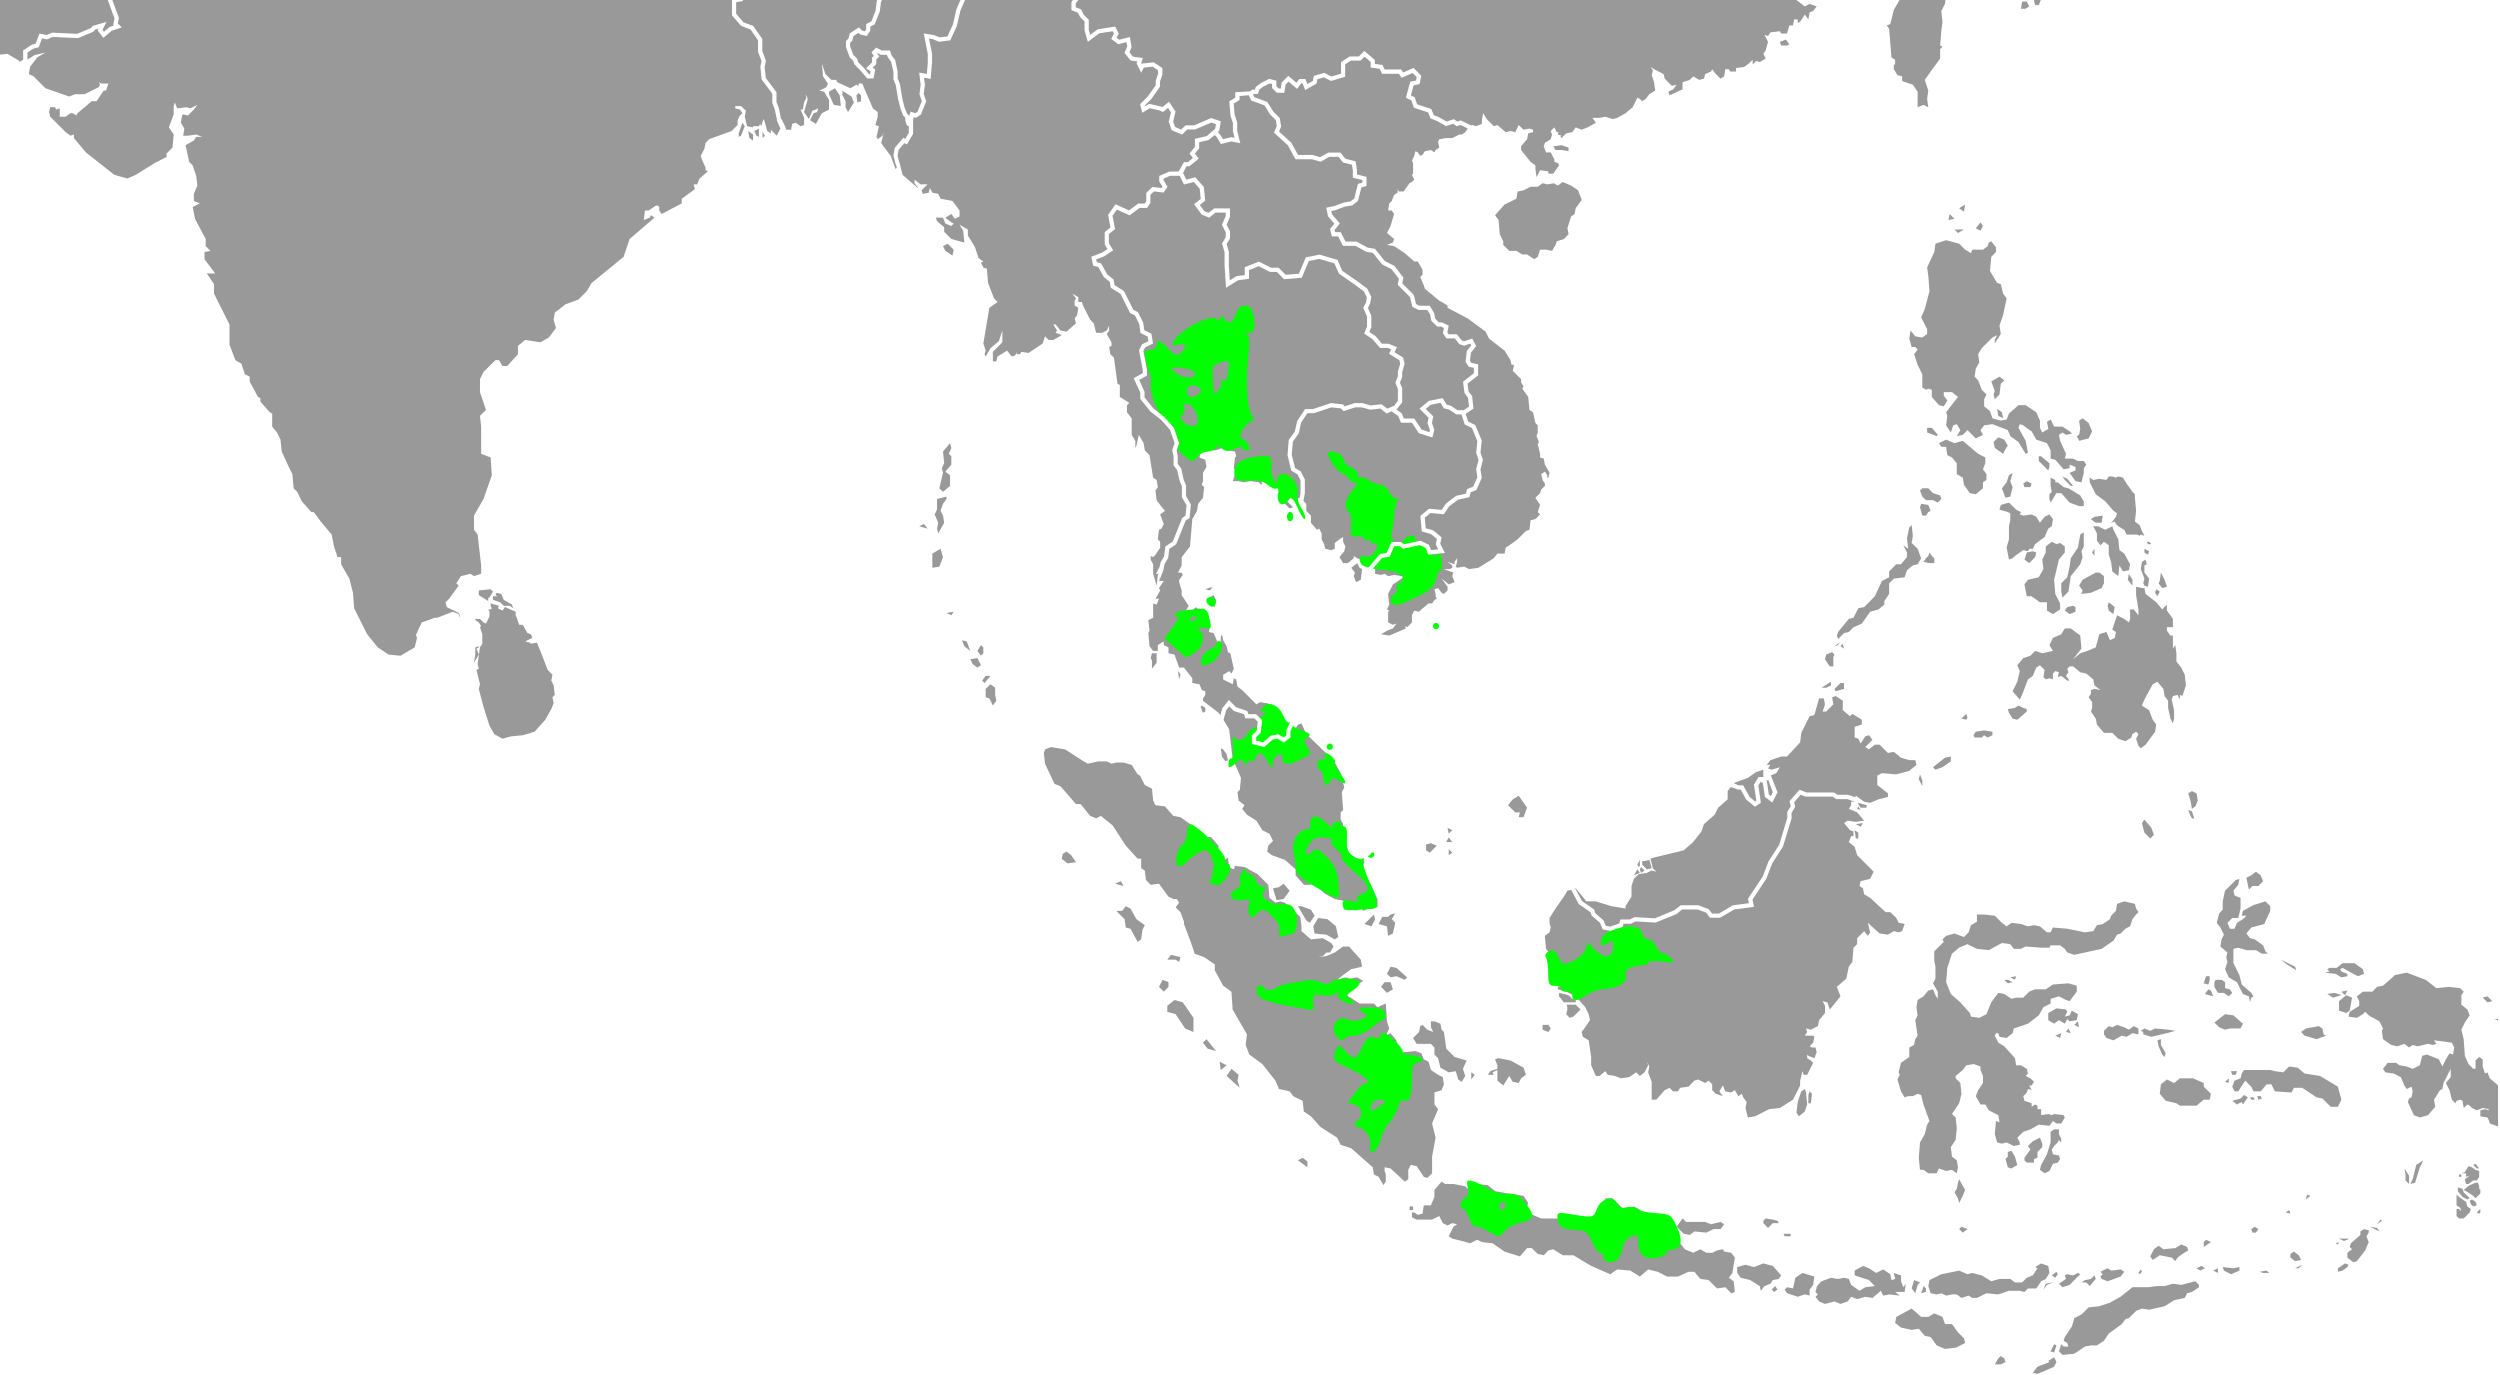 <?xml version="1.0" encoding="UTF-8" standalone="no"?>
<!-- Created with Inkscape (http://www.inkscape.org/) -->

<svg
   xmlns:dc="http://purl.org/dc/elements/1.1/"
   xmlns:cc="http://creativecommons.org/ns#"
   xmlns:rdf="http://www.w3.org/1999/02/22-rdf-syntax-ns#"
   xmlns:svg="http://www.w3.org/2000/svg"
   xmlns="http://www.w3.org/2000/svg"
   version="1.1"
   width="600"
   height="330"
   viewBox="0 0 169.333 93.133"
   id="svg2"
   xml:space="preserve"
   style="fill-rule:evenodd">
 <defs
   id="defs4"><style
     type="text/css"
     id="style6" /><style
     type="text/css"
     id="style6-4" /><style
     type="text/css"
     id="style6-0" /><style
     type="text/css"
     id="style6-4-5" /><style
     type="text/css"
     id="style6-5" /></defs>
 <rect
   width="169.333"
   height="93.133"
   x="2.220446e-016"
   y="-1.4096374e-006"
   id="rect2986"
   style="fill:#ffffff;fill-opacity:1;fill-rule:evenodd;stroke:none" /><path
   d="m 0,0 0,13.125 1.812,-0.188 2.844,1.688 0,0.875 1.406,-0.875 2.281,-1.406 2.562,-0.594 -1.969,1.156 -1.719,2.281 -0.281,1.719 1.125,0.562 2.844,2.844 5.719,2 1.438,-0.562 2.281,0 L 23.75,20.906 24.031,20.344 23.75,19.75 l 0.562,0.312 1.719,0 -0.562,1.688 -0.562,0 -1.719,2.562 -1.156,0 -3.406,2.875 -0.281,0.562 -0.875,-0.562 -0.562,0 -1.125,0.844 -1.438,0 0,-2 L 13.5,26.312 13.188,25.75 l -1.125,0 -0.281,1.156 0.281,1.125 3.719,3.719 1.125,0.844 0.844,-0.281 0,0.844 2.875,3.438 6.844,5.406 3.125,0.875 2,-0.875 4.562,-2.844 L 40,37.719 40,36.875 l 1.438,-1.438 0.281,-3.125 -1.156,-1.719 1.156,-3.125 0,-2 L 42,24.625 l 0.562,1.406 2.281,-0.281 0.875,0.281 1.688,-0.844 -0.844,1.125 L 45.125,27.75 44,27.469 43.719,27.75 43.438,29.469 44.281,30.875 44,32.594 l 1.125,0 2,-0.281 1.438,0.562 -1.438,0 -0.562,0.875 -2,1.125 0.875,4 0.844,0.844 0.844,2.562 0.281,2.281 -0.844,2 0,1.719 1.438,0.562 -1.719,0.875 0.562,2.844 2.562,4.844 0,1.719 1.156,1.125 -1.438,0.281 0,1.719 2.562,3.438 -2,0 1.719,2.562 0,2.281 3.719,7.406 0,4.844 1.406,3.719 1.438,0.844 0.844,2.562 1.156,0.562 0,1.156 2,3.719 0.562,0.281 0,0.844 2.281,2.562 0.562,0.281 0,3.156 1.156,1.406 0.844,1.719 0.281,2.844 1.719,3.719 0.844,1.719 0.312,3.406 0.844,0.844 1.125,2.281 2.281,2.594 0.594,0 1.688,2.281 2.594,3.125 0.562,2.844 0.844,2.562 0.875,0 0,1.719 1.969,3.438 0.875,3.406 0.281,3.719 3.125,6.25 2.562,3.156 2.562,1.719 2.875,0.281 3.406,-2 0.562,-2.281 -0.281,-0.875 0.281,-0.281 0.312,-0.844 0.844,-1.719 3.125,-1.125 0.594,0 3.688,-1.438 1.438,0.562 0.281,0.875 0,-0.594 -0.281,-0.562 -2.844,-1.406 -0.312,-1.156 0.875,-0.844 2.281,-3.156 -0.562,-0.562 1.125,-1.719 2.281,-0.562 0.844,0.562 1.719,-0.562 0,-2 -0.844,-7.406 -0.875,-1.156 0,-3.406 2.281,-4 2,-5.688 -0.281,-4.281 -2.281,-0.875 0,-6.531 -0.281,-2.594 1.438,-1.406 -1.438,-4.281 0,-3.125 L 116.125,89.344 119,86.5 l 0.844,0 0.844,1.406 1.156,0 2.562,-2.844 0,-2 1.719,-1.406 3.688,0.562 2,-1.156 1.719,-2.281 -0.562,-2 0.281,-1.688 2.562,-2 3.125,-1.156 2,-2 1.156,-1.969 7.688,-6.281 1.438,-4.281 5.969,-5.125 -0.844,-0.594 -0.281,0.594 -1.438,0.562 0.281,-2.281 0.875,0 1.719,-1.156 0.562,0 0.281,0.312 0,0.844 0.562,0.844 4.844,-2.562 0,-1.125 3.156,-2.281 -0.312,-1.156 0.875,0 0.562,-1.406 2,-1.719 -0.562,-0.281 0,-0.594 -0.875,-1.969 -0.281,-0.875 0.875,-1.719 0.281,-1.406 0.844,-0.875 5.406,-1.969 1.438,-1.438 0,-1.156 0.562,-1.125 0.594,-0.562 -0.594,-0.875 -1.125,-0.281 0,-0.562 1.406,0 1.156,1.125 -0.281,1.438 0.562,2.281 1.438,0.281 0,-0.281 1.406,0 0.281,-0.562 0.312,0.562 0.281,-1.125 0.281,-0.594 0.281,0.875 0.562,2 0.875,0.562 0,-0.875 1.406,1.438 0.875,-1.719 -0.875,-2 0.281,0 0.875,-0.281 0.844,1.719 0.281,0.844 1.156,0 0.281,-1.406 0.844,-0.281 1.156,0.844 0.844,-0.281 0,-1.719 -0.844,-2 0.562,0 0.281,-1.688 0.562,-1.156 -0.281,-0.844 0.562,0.844 0,0.562 -0.844,2.875 1.156,1.688 0.844,-2 1.438,-0.562 -0.312,0.875 -0.844,0.281 -0.844,1.688 1.406,0.875 1.438,-2.562 1.719,-0.875 0,-2.281 -1.156,-2 -1.125,-0.281 1.688,-0.844 0.312,-0.844 -1.156,-1.719 -0.281,-3.125 0.844,2.562 1.438,1.406 1.125,0 0.312,0.562 3.125,1.438 1.438,-0.844 0.562,0.281 0,-0.562 0.844,0 2.562,5.969 1.156,0.875 0,1.125 -0.562,2 0.844,0.281 -0.562,2.562 0.281,0.562 1.125,-0.844 0.281,-0.844 -0.281,1.406 -0.281,1.156 0.562,0.844 1.719,2.281 1.156,3.156 0.281,-0.312 -0.281,-1.969 0,-0.312 0.281,0 0.844,1.719 0.562,2.281 4,3.438 -1.125,-1.438 0,-0.844 1.406,1.125 1.719,0 -1.438,1.438 0.312,0.844 1.406,-0.281 0.281,-1.125 0.594,1.125 1.406,0.281 0.562,1.156 2.875,0.562 1.688,2.281 0,1.438 -1.125,0.562 -0.844,-1.156 -1.438,0.875 1.438,1.125 0.562,0.281 -0.562,0.594 -1.438,-0.594 -0.562,-1.406 -1.719,0 0.281,0.844 1.719,1.438 0,1.125 1.719,1.719 3.125,0.844 -0.281,-2.844 -0.875,-1.438 2,1.156 0,1.438 0.875,1.406 0.844,1.438 0.844,2.562 1.156,0.844 -0.562,0.281 0.562,1.156 0.844,0.281 0.281,3.438 1.438,3.688 0.844,0.875 -1.969,1.406 -1.438,8.562 0.562,1.719 -0.281,0.844 0.281,0.562 1.156,-2 2,-1.688 0.844,-2.562 0,2.844 -2.281,2.281 0,2.281 0.844,0 0.281,-1.156 2.281,-1.406 1.156,1.406 0.844,-0.281 0.281,-0.844 0,0.562 0.875,0 0.281,-0.562 1.719,0.281 L 250.438,82.5 251,80.781 l 0.875,0.875 1.125,0 2,-1.156 -1.438,-0.562 0.312,-0.562 -0.875,-1.438 0.562,0 1.156,1.438 1.438,0.281 2.281,-2 L 258.125,76.5 258.719,75.656 259,73.938 l -0.875,-0.562 0,-1.156 0.312,-0.562 -0.875,-1.125 1.438,0.844 0,1.156 0.844,0 0.281,0.844 1.719,3.406 0.844,0.875 0.594,2.281 1.406,0 1.156,-0.562 0.562,-1.156 0,1.156 -0.562,0.844 1.125,2 0,0.844 -0.562,0.281 0.281,1.719 0.875,0.844 0.844,6.281 0.562,0.281 0,2.875 2.281,1.406 -0.562,0.562 0,1.719 1.125,1.438 0,3.969 0.875,1.438 0,1.719 0.281,-0.562 0.562,-2.594 1.156,2 0.281,1.719 1.125,1.156 0.875,5.406 0.844,0.562 0.281,1.719 -0.562,0.844 0.281,2.281 0.844,1.156 1.156,1.406 -1.156,0.875 0.875,2.281 -0.562,1.125 -0.594,0.281 -0.281,2.281 0.562,0.594 0,1.406 -1.125,1.719 -0.562,0.562 -0.594,-0.281 0,0.875 0.594,1.125 0,2.281 0.844,2.844 0.281,-2.562 0.875,-1.719 0,0.312 -0.594,2.844 1.156,0 -1.156,1.719 0.281,0.562 -1.125,2 0.844,0 -0.562,1.406 -0.844,-0.281 0,3.438 -1.156,0.562 0.281,2.562 -0.281,0.562 0.281,3.156 0.875,1.125 1.125,0 0,-1.406 1.438,-0.875 0,0.875 1.125,0.562 0,1.406 1.438,0.312 1.125,3.125 1.156,0 2,2.562 0,1.156 1.719,0.281 0.562,1.406 0.844,0.281 0,0.875 -0.562,0.844 0,0.562 3.719,2.875 0.844,1.125 1.719,2.844 0.844,7.125 1.156,2.594 0.844,1.969 -0.281,2.875 -0.562,0.562 0.281,2 1.406,1.125 -0.562,0.875 1.156,1.406 2.281,1.438 1.406,2.281 1.719,0.844 0.844,1.719 -1.125,1.156 -0.281,1.406 1.125,0.875 3.156,1.125 2.562,2.281 0,1.438 2,2.281 1.125,0 1.438,-0.281 0.844,0.844 1.438,1.438 2.562,1.406 2.844,0.562 1.125,1.156 1.719,0.844 0.562,-0.562 0.594,0.844 1.688,-0.844 0,-0.562 -0.844,0 0.562,-0.281 0,-0.875 -0.281,-0.844 0.875,0.844 0,0.875 0.281,0.844 1.125,0 0,-2 -1.719,-3.688 -0.562,-0.312 0,-0.562 -0.281,-0.562 -0.562,-0.562 -0.281,-2.562 0.281,-0.594 -0.562,-0.844 -1.438,0 -2,-1.719 -1.125,-2.281 0,-4.281 -0.594,-1.125 0,-1.719 0.594,-0.562 -0.312,-4.281 0.594,-1.156 -0.875,-3.406 -1.688,-3.125 -6.562,-6.281 -1.156,-2.562 -0.844,0.281 -0.562,0.844 -1.438,0 -0.281,-0.844 -1.438,-0.844 -0.844,-1.438 -1.156,-2.281 -1.688,-0.562 -1.719,-0.281 -0.844,0.562 -0.875,-0.875 -2.562,-2.562 -1.125,-0.844 -0.312,-1.719 -0.562,-0.281 -0.281,1.438 -2.281,-1.156 0,-1.125 1.438,-0.875 0.562,0.594 0.281,-0.594 0.281,-0.562 -0.844,-3.719 -0.562,-0.281 -0.312,-1.406 -0.844,-1.438 -0.281,-1.438 -0.281,0.594 0,1.125 -0.875,0 -0.844,-2 -1.125,-0.281 0.281,-2 -0.875,-0.844 0,-2 -0.844,-0.562 -1.438,-0.281 -0.281,-0.281 -0.844,0.844 -0.281,0.844 -0.875,0.281 -0.562,-0.844 0.844,-1.438 -1.688,-2.562 0,-1.125 -0.594,-2 0,-0.562 0.875,-1.156 -0.281,-0.562 -0.875,0 0.875,-1.719 0,-2 2,-2.562 0.562,-6.562 1.125,-2 0.281,-1.688 1.156,-1.438 0.281,-2.562 -0.562,-0.562 0.281,-0.875 0,-2 0.844,-1.406 -0.281,-1.719 -1.406,-0.562 0.281,-1.438 0,-0.281 0.562,0.281 1.125,0 0.594,-0.844 0.562,0.562 0.844,0 1.438,-0.562 0.562,0.281 0.562,0 0.312,0.281 1.688,0.281 0.281,1.156 -0.281,0.281 -0.281,2.562 0.875,1.125 -0.594,0.594 -0.562,1.406 1.438,0 1.125,0.281 1.719,-0.281 2,0.281 0.562,0.594 0.281,-0.281 -0.281,-0.312 1.156,-0.844 1.125,0.281 2.281,2.281 1.156,0.562 0,0.875 0.562,0 2,1.406 0.281,0.594 0.281,-0.281 0,-1.156 0.844,0.281 L 313.75,121 l 0,1.688 1.125,1.156 0,1.719 1.438,1.688 0.562,-0.281 0.562,1.156 0,1.406 0.594,1.156 0.281,1.125 1.406,0.312 0.875,-0.312 0,-1.406 1.125,-0.875 0.875,-0.562 0,1.156 0.562,1.125 -0.281,1.156 -1.156,1.406 0.562,0.875 0.312,0.562 1.125,0 1.438,-1.156 0,-0.562 0.844,0.562 1.719,0.594 0.562,-0.281 1.719,1.125 0.281,0.281 0,1.438 0,0.562 1.438,0.281 0.844,-0.281 0.844,0.562 1.438,-0.281 1.719,0.281 1.406,-0.562 -0.844,0.844 -2.562,1.719 -1.156,2.281 0.281,2.562 -0.562,1.156 0.562,0.281 -0.281,0.281 0,2.562 1.156,0.562 0.844,-0.281 -0.844,1.156 -1.438,0.562 -1.406,0.844 1.969,0.312 4,-1.719 -0.281,-0.562 0.562,0.281 1.156,-1.156 0,-1.719 0.562,-1.125 1.156,0.281 0.562,-0.562 1.719,-1.438 0.844,0 0.562,-0.844 0.562,-0.281 -0.281,-0.594 0,-0.562 -0.281,-1.125 0.875,-0.281 0.844,1.125 0.562,0.281 0.875,-0.844 0,-0.875 -1.438,-1.969 1.719,1.406 1.406,-0.562 -0.562,-1.438 0.281,-0.844 -2.281,-0.844 1.438,0 0.562,-0.312 0,-0.562 -1.125,-0.844 1.688,0.562 0,-0.562 0.594,-0.875 0,0.875 -0.312,1.125 0.312,0.281 1.688,-0.281 1.156,0.594 2.281,-0.312 3.688,-2.281 0.875,-1.125 1.719,0 0.281,-1.438 1.688,-1.125 1.156,-0.875 2,-1.969 0.844,-0.312 0.281,-2.281 1.156,-0.281 1.125,-1.125 -0.562,-0.562 0.562,-1.719 -1.125,-1.719 1.125,-1.125 0.281,-0.875 0.875,-0.844 0,-0.562 -0.562,-0.875 -0.312,-1.406 0.875,-0.594 0.562,0.875 0,0.562 0.281,0 0.281,-1.156 -1.125,-1.969 -0.281,-1.438 -0.875,-0.281 0,-0.875 -0.562,-2.281 0.281,-0.562 -0.562,-1.406 0.281,-0.875 0,-1.719 -0.562,-0.562 -0.562,-2.562 -0.875,-0.562 -0.281,-3.125 -1.438,-2 0.312,-0.594 -0.594,-0.844 0,-0.844 -2,-2 0.312,-1.438 -0.594,0 -0.281,-1.125 -1.406,-2.281 -3.719,-2.875 -0.844,-1.688 -4.281,-3.156 -4.844,-2.562 0,-0.562 -2,-1.156 -3.438,-2.844 -0.281,-0.844 -0.844,-2 0.562,-0.562 0,-1.156 -1.156,-2 -0.844,0 -2.281,-2 -2.562,-1.688 -1.719,-0.281 1.438,-0.594 0.281,-0.844 -1.719,-1.438 0.875,-1.688 0.844,-2.875 -0.562,-0.844 -0.875,0 0.281,-1.719 0.594,-0.562 0.562,-1.438 0.844,-0.562 0,-0.844 0.281,0.562 1.156,0 1.438,-2 0.562,-0.281 0.562,-0.562 L 339.125,42 l 0.281,-0.281 0,-1.438 0,-1.125 -0.281,-0.562 0.562,-1.156 0.281,-1.125 0.562,0.281 0.594,0.844 0.562,-0.281 0.562,-0.844 1.438,-0.281 0.844,0.562 0.281,-0.562 0.875,-0.594 -0.281,-1.406 0.281,-0.594 1.688,-0.281 1.438,0 1.719,-0.844 0.562,0 0.844,-0.562 0.594,-0.875 -0.281,-0.844 0.562,0.281 0.844,-0.281 0.875,0.281 1.406,-0.562 0,-0.875 0.281,-1.688 0.875,1.406 1.688,1.719 0.875,-0.281 2,1.719 1.125,-0.281 1.156,0.281 0.844,-1.719 1.156,1.125 1.406,-0.281 0.875,0.281 0,0.594 -1.156,0.281 -0.281,1.406 -1.438,1.719 0,0.875 2.281,2.844 1.156,0.844 0,0.875 0.281,1.969 0.281,-0.562 0.562,-1.125 2,0.281 0,0.562 1.156,0 1.406,-2 -0.281,-0.562 -0.844,-0.281 0,-0.562 -0.875,-1.719 -1.125,0 -0.562,-1.438 0.281,-0.844 1.406,-0.875 0.312,-1.125 -0.312,-0.844 0.312,-0.312 0.562,-0.562 0.281,0.562 0.281,0.594 0.562,0 -0.281,0.281 0,0.281 0.875,0.281 -0.312,0.281 0.312,0.281 1.125,-1.125 1.438,-0.281 0.844,-1.156 1.438,0.562 1.406,-0.562 2,-1.125 -0.844,-1.156 1.719,0 1.406,-0.281 1.719,0.562 1.125,-0.281 2,-1.125 1.719,-1.438 0.844,-1.719 0.281,-0.562 0.594,0.281 0.562,0.562 0.844,-0.562 0.875,-1.125 1.406,-0.875 -0.281,-2 -0.562,-1.688 0.281,-1.156 -0.562,-0.844 0.844,0.562 2.281,1.156 0.281,1.125 1.719,1.719 1.156,-0.281 -0.875,1.125 -1.125,0.562 0.281,0.875 3.125,-1.438 0,-1.719 1.719,-0.562 0.844,-0.844 1.438,0.844 1.125,-0.281 0.312,-1.125 1.406,-0.594 0.281,-0.562 0.594,0.844 1.406,1.438 0.875,-0.562 0.281,-1.719 0.844,0 0.281,0.562 1.438,0 0,-0.844 2,-0.281 1.125,-0.844 0.875,-0.875 0,1.156 0.844,-0.875 0.844,0.281 1.438,-0.844 -0.562,-1.125 0.562,-0.875 0.562,-2 -0.844,-1.688 0.844,0.281 0.562,-0.875 L 427.5,7.5 l 0.312,0.562 1.406,0 0.562,-1.969 0.875,0 0.281,-1.438 0.844,0 0,0.844 L 432.375,5.219 433.5,3.5 434.344,4.656 434.656,2.938 435.5,2.656 436.344,1.531 434.656,0.938 433.5,1.531 431.469,0 0,0 z m 456.25,0 -1.375,2.375 -0.844,3.406 -0.844,0.312 0.562,0.844 0.281,3.406 0.281,3.438 0.875,0.562 0,1.156 -0.312,0 0,1.125 0.875,1.438 1.125,0.281 0,1.125 2.562,0.875 1.156,1.688 0,2.281 0,1.438 1.406,-0.562 1.156,0.562 -0.281,-2 0.281,-2 -0.844,-2.562 1.406,-2 2.281,-3.125 0,-2.281 0.562,-0.562 L 466,10.938 466.281,7.5 466.562,5.219 466.281,2.656 467.156,0.938 467.281,0 456.25,0 z m 32.344,0 -0.062,0.094 0.281,1.125 0.875,0 0.5,-1.219 -1.594,0 z m -2.906,0.375 -0.281,1.719 1.125,0 0.875,-0.562 -0.594,-1.156 -1.125,0 z m -56.75,9.125 -1.438,0.562 0.312,0.875 1.406,0 0.562,-0.281 L 428.938,9.5 z m -228.406,11.688 -1.406,0.844 0,0.594 1.125,2.562 1.719,0.281 -0.281,-2.562 -1.156,-1.719 z M 202.25,21.75 c 0,0 0.285,0.59 0,0.875 l 0.844,1.688 0,1.438 0.594,1.156 1.406,-2.281 -0.562,-1.438 L 202.25,21.75 z m 4,0.594 -0.562,0.562 0.281,1.719 0.844,-0.312 0,-1.406 -0.562,-0.562 z m -27.938,7.125 -0.875,2.562 0,0.844 0.562,-0.281 0.875,-2.281 -0.562,-0.844 z m 3.969,1.406 -1.125,0.594 0.562,1.125 0.562,0.281 0,-0.844 0,-1.156 z m -2.562,0.594 0.281,1.688 0.875,0.594 0,-1.438 -1.156,-0.844 z m 3.438,0.281 0,1.406 0.562,-0.562 -0.562,-0.844 z m 191.906,3.125 -2,0.281 0.562,0.875 1.438,0 1.688,0.281 0,-0.875 -1.688,-0.562 z m 0.281,8.844 -1.156,0.844 c 0,0 -1.129,-0.562 -0.844,-0.562 L 371.625,44.281 370.5,44 l -1.156,0.844 -1.719,0 -1.688,0.875 L 364.5,46 l -0.281,1.719 -2.844,1.406 -2.281,2.562 0.844,1.156 0.281,3.406 0.844,1.719 0,0.875 1.438,1.406 1.719,0 1.406,0.875 1.156,0 1.719,1.125 0.844,-0.562 0.562,-1.719 1.438,0 1.438,0.281 0.844,-1.406 0.281,-0.875 1.719,-0.562 L 376.75,56.25 376.469,54.844 377.344,52 378.188,51.406 378.469,50 l 1.438,-2 -0.875,-2.281 -1.688,-1.156 -2,-0.844 z M 472,49.125 470.562,50 471.719,50.844 472,49.125 z m -3.719,2.281 -0.281,1.438 1.438,-0.281 -1.156,-1.156 z m 7.406,2 -1.125,1.438 1.125,0.562 0.594,-1.125 -0.594,-0.875 z m -6.25,1.719 0.844,0.844 1.438,-0.844 -2.281,0 z m -2,2.562 -2.562,0.844 -0.281,2 -1.719,3.719 0.281,2 0.281,3.688 -1.125,4.281 -0.875,2 1.438,2.844 0,1.156 -1.156,0.844 -1.688,-0.281 -1.156,-1.406 -0.281,1.969 0.562,2 0.875,0 0.562,0.594 -0.844,1.125 0.844,2.562 1.125,2.281 0,3.156 0.875,0.562 0.562,-0.281 L 464,93.625 l 0,1.719 1.719,1.969 1.156,0.281 0.844,-1.406 -0.844,-1.156 0,-0.844 1.969,0 1.438,1.156 -2,2.562 -0.844,1.125 0.281,0.844 -0.281,2.281 1.125,1.719 0.594,-1.719 L 470,101.875 470.844,103.312 470,104.75 l 1.438,-0.312 1.125,-1.125 2,2 1.719,-0.875 -0.594,-1.125 0.875,-1.156 2,-0.281 3.688,1.438 0.594,1.438 1.969,1.406 1.719,2.844 0.562,-0.281 -0.562,-2.844 -1.719,-3.125 0.312,-0.875 0.844,0.281 1.125,0.875 0.875,0.562 1.125,2 2.562,0.844 0.875,1.719 0,2 1.125,0.281 2,2.281 1.438,-0.281 0,-0.844 1.406,0.562 0,0.844 -1.406,0.562 1.406,2 1.438,0.281 0.562,-2.281 0,-1.125 0.594,-0.844 -0.594,-0.875 -1.406,0 -1.156,-0.562 -2,0 0.281,-1.156 -1.406,-3.125 -0.281,-1.438 0.844,-0.562 0.844,0.562 1.438,-0.281 -0.562,-0.562 -1.719,-1.125 -2,0 -0.844,-1.719 -0.875,0.562 0.312,1.719 -1.438,0.844 -0.562,-1.125 0,-1.719 -0.875,-2 -2.562,-1.719 -1.719,0 -2.281,2 -0.562,1.438 -1.406,0.281 -2,-0.562 -0.594,-1.719 -1.406,-1.156 0,-1.688 L 477.125,94.75 476,93.625 l -0.875,-2.281 -0.844,-0.875 0.281,-1.969 0.844,-1.438 -0.281,-2 0.875,-1.438 2.562,-2.562 1.125,-0.562 -0.562,1.156 0,0.844 1.438,-2.281 -0.312,-2 0.875,-2.562 0.844,-4 -0.844,-1.125 -0.562,-2.281 -0.875,-0.281 -1.719,-2.875 0.312,-3.406 1.125,-1.156 0,-1.125 -1.125,-1.438 -0.594,0.281 -0.281,0.875 -1.125,0.844 -2.562,0 -0.312,0.844 L 472,59.969 l -1.438,-1.438 -3.125,-0.844 z M 227.625,58.531 226.5,59.125 l 0.562,1.125 1.719,1.156 0.281,-1.438 -1.438,-1.438 z m 252.625,31.938 -1.969,1.156 0.844,2.281 -0.281,0.844 0.281,1.156 1.125,-1.156 0.312,-2.562 0.844,-0.844 -1.156,-0.875 z m -0.562,7.719 0.281,1.688 1.156,0.594 -0.281,-1.438 -1.156,-0.844 z m 20.531,2.281 -0.844,0.562 0.281,2 -0.281,1.406 -0.562,0.312 0.562,1.125 2.281,-0.562 0.844,-1.719 -0.844,-2 -1.438,-1.125 z M 462.875,102.75 l 0,1.125 2.281,0.875 0.281,-0.312 L 464,102.75 l -1.125,0 z m 17.094,2.281 -1.125,1.125 0.281,1.438 2,1.406 0.562,-1.125 0.562,-0.844 -0.844,-1.438 -1.438,-0.562 z m -12.531,0.562 -1.719,0.844 0.562,0.875 1.156,0 0.281,2 1.125,0.562 1.156,1.406 0,2.594 1.438,0.844 0.281,1.719 1.406,2 1.438,0.281 1.719,-1.438 0,-1.438 0.844,-0.562 0,-1.406 -0.844,-1.156 0.562,-1.438 0,-1.406 -1.719,-0.875 -3.688,-3.125 -2,0.562 -2,-0.844 z m -239.25,0.844 -1.688,2 0.281,2.844 -0.562,1.156 0.281,1.125 -0.875,3.719 0.875,0.844 1.688,-1.406 0,-2.562 -1.125,-0.875 1.438,-1.688 0,-2 L 227.906,109 228.5,107.594 228.188,106.438 z m 261.5,3.156 0,1.125 2.281,2.281 0.281,-0.844 0,-0.875 -2,-1.688 -0.562,0 z m -6.281,3.969 -0.875,0.594 -0.562,1.688 -1.125,1.438 0.844,2.281 1.156,-0.281 0.562,-2.281 -0.562,-1.438 0.562,-2 z m 11.969,0.875 0.562,0.844 1.438,1.438 0.562,0 L 496.531,115 495.375,114.438 z m 11.125,0 -0.562,0.844 -1.719,-0.281 -1.438,0.281 -0.844,-0.562 0,1.125 1.438,2.875 2.281,1.688 1.969,2.281 0.875,0.594 -0.281,0.844 -0.875,1.156 -0.281,0.281 0.875,-0.281 0.281,0.562 0.562,0.562 1.438,0.844 0.562,1.156 2.562,0 0.562,0.281 0.281,-0.281 0.875,0.281 -0.594,-1.125 -0.562,-1.438 -1.125,-0.844 0.281,-2.594 -0.281,-3.125 0,-0.844 -0.594,-0.594 -1.406,-1.969 -0.875,-1.438 -1.125,-0.281 -0.562,0.281 -0.875,-0.281 -0.844,0 z m -13.969,0.281 0,2 0.281,1.406 -0.562,0.594 0,1.125 0.281,0.875 1.406,-2.281 1.156,0 2,2.281 2.281,0.844 1.125,0 0,-1.156 L 499.656,119 496.812,117.281 495.656,117 494.25,115.844 l -0.594,0 0,-0.562 -1.125,-0.562 z m -5.719,0.844 -0.844,0.594 L 486.25,117 l 1.438,0 0.281,-0.844 -1.156,-0.594 z m -25.094,1.719 -0.562,0.562 0.562,1.438 0.875,0.844 1.688,0 1.156,0.594 0.844,-0.875 L 466,119 l -1.719,-0.562 -1.125,-1.156 -1.438,0 z m -234.375,2 -2.281,0.562 0,2.562 -0.562,1.156 0.844,2 -0.281,1.406 0.281,1.156 1.438,-2.562 L 226.5,123.844 225.906,122.688 226.5,121 l 0.844,-1.156 0,-0.562 z m 80.969,0.281 0.312,1.438 1.125,1.125 0.844,-0.281 -2.281,-2.281 z m 174.219,1.156 -1.969,0.562 -0.312,1.125 2,0.594 0.594,0.281 0,1.688 -0.312,1.438 0,3.125 -0.562,2 0.562,2.875 0.875,-0.312 0.562,-0.562 2,-1.406 1.125,0.281 0.312,-0.594 0.844,0 0.562,-1.125 2.281,-1.719 0.875,-2 0.844,-0.562 0.281,-1.719 -0.844,-1.125 -1.156,0.562 -1.125,1.438 -0.875,-1.438 -1.125,-0.562 -2,0.281 -0.844,-0.281 0.281,-0.562 -1.156,-0.594 -1.719,-1.688 z M 461.438,121 l -0.281,0.844 0.562,2 0.875,0 0.562,-0.844 0.562,-0.312 -0.562,-1.406 L 461.438,121 z m 43.625,2.844 -2,0.281 -0.844,0.562 1.156,0.875 1.406,0 0.281,-1.719 z m -283.125,2 -1.156,0.562 2,0.562 -0.844,-1.125 z m 237.219,0.281 -0.562,0.562 -0.562,2.562 0.281,2.562 -1.156,-0.844 0.875,1.719 0,1.125 -1.438,1.719 -1.125,0 -1.719,1.719 0,1.406 -1.719,0.875 -1.719,3.688 -2.562,2.594 -1.406,0.281 -1.156,2.281 -1.125,0.281 -2.562,3.125 -0.312,0.875 0.312,0.844 1.406,-1.438 1.156,-0.281 1.125,-1.125 2,-0.875 2,-2.844 2,-0.562 1.406,-1.156 0,-0.844 1.156,-1.719 0,-2.562 1.125,-1.125 2.594,-0.312 0.562,-1.688 1.406,-1.156 1.156,-0.281 0.844,-1.438 -0.844,-2.281 -1.438,-1.406 0.281,-1.719 -0.281,-2.562 z m 43.625,0.281 0.875,1.719 0,1.719 0.844,1.125 0.844,-0.844 1.156,0.844 0,2.281 0.562,1.719 0.281,2.281 1.438,1.125 0.281,-2.562 0.844,1.438 1.438,-0.281 0.281,-1.438 -1.406,-2.562 -1.156,-0.844 -0.281,-2.594 -1.156,-2.281 -0.281,-0.844 -1.688,0.844 -1.719,-0.844 -1.156,0 z m -2.281,1.438 -0.844,0.562 -0.562,3.125 -1.719,2.562 -0.281,2 -0.562,2.562 -1.438,1.438 0,2 0.281,1.438 1.438,-1.438 0.562,-3.719 2.281,-2.844 0.562,-1.719 -0.281,-1.406 0.562,-1.156 0,-3.406 z m -7.688,2.281 -1.438,1.125 0,1.438 -0.844,1.719 0.281,2.281 -1.125,1.969 -2.594,0.594 -0.844,1.125 0.562,2.844 1.156,0 2,1.438 1.688,0 0,2 1.438,0.844 1.719,-1.125 0,-1.438 -1.156,-2.281 -0.281,-3.406 1.156,-4.844 1.406,-1.719 0,-1.438 -1.125,-0.844 -0.875,0.281 -1.125,-0.562 z m 22.812,0 0.281,0.562 0.844,0 -0.562,-0.562 -0.562,0 z m -289.719,1.688 -1.969,1.156 0,1.719 0,1.688 1.688,-0.281 0.875,-2.281 -0.594,-2 z m 277.156,0 -0.562,0.875 0.562,0.844 0,-1.719 z m 12,0 0,0.875 0.844,0.562 0.281,-0.844 -1.125,-0.594 z m -26.812,0.594 -1.438,0.281 -0.562,1.719 1.156,0.844 1.406,-1.438 0.281,-1.125 -0.844,-0.281 z m -24.812,0.281 -0.281,0.844 -0.562,0.562 -0.594,0.875 1.438,0.281 1.156,0 0,-1.156 -0.594,-0.562 -0.562,-0.844 z m 51.906,1.719 -0.875,0.562 -0.281,1.719 0.875,2.281 -0.281,1.125 0.281,0.562 0.844,0.281 0.281,-1.969 -1.125,-1.438 0,-1.719 0.562,-0.281 -0.281,-1.125 z M 326,135.25 l -1.438,1.125 0.875,1.156 -0.281,0.844 0.562,1.438 1.125,-0.562 0.312,-2.562 L 326.562,136.375 326,135.25 z m 177.375,2.281 -3.156,1.719 -0.844,1.406 0.844,1.156 -0.281,0.844 2.281,-0.281 2.562,-1.125 0.562,-1.156 0,-1.719 -1.125,-0.844 -0.844,0 z m 15.656,0 -0.281,2 -0.281,0.562 0.875,1.156 1.125,-0.312 -0.562,-1.688 -0.875,-1.719 z m -7.688,0.281 -0.281,1.438 1.125,1.406 0,-1.406 -0.844,-1.438 z m -220.125,3.125 -1.719,0.594 1.156,0.281 0.562,-0.875 z m 221.844,0 0,2 0.562,3.438 0,1.406 -1.125,-1.406 -0.875,0 0,2.281 -0.281,0.844 -1.125,-0.844 -1.719,-0.875 -1.156,3.438 0.875,0.562 -0.281,1.438 -1.156,0.562 -0.844,-2 -1.719,0.562 -0.844,3.156 -2,0.844 -1.719,0.562 -1.719,1.438 2,-2.562 -0.281,-3.125 -2.281,-1.719 -1.438,0 -0.844,1.406 -2,0.875 -0.844,1.719 0.844,1.406 -2.562,0.562 -1.719,-0.562 -1.125,1.156 -1.719,0.562 -1.438,1.719 0.594,1.406 -0.594,2.562 -1.125,2.281 1.719,2 0.562,-1.125 1.406,-3.719 1.156,-0.844 0.844,-2 0.875,-0.562 1.125,1.125 -0.281,1.719 0.562,0.562 0.875,-0.281 0.844,0.281 0,-1.406 0.562,-0.594 0.875,0.281 -0.281,1.156 0.844,-0.281 1.438,1.125 0.562,0 -0.875,-1.125 0.594,-0.875 -0.281,-0.844 0.562,-0.562 0.844,0 1.719,1.406 1.438,0.312 1.688,1.406 0.281,1.438 1.438,1.125 -1.438,-0.281 -0.844,0.281 0,0.875 -0.562,0.844 0.844,1.156 0,1.406 -0.281,0.875 1.156,1.688 0.281,1.438 1.688,2 2,0 1.438,1.406 1.719,0.594 1.406,-0.875 0.281,-0.844 0.875,-0.562 0.562,0.562 -0.562,1.125 0.562,1.719 0.562,0.562 1.156,-0.844 2.281,-3.125 0.281,-1.719 -0.844,-1.156 -0.875,-2.281 -1.719,-1.125 0.594,-1.438 2,-3.688 1.125,-0.594 1.438,1.719 0.281,1.719 0.844,1.125 0,1.719 0.562,2.562 0.594,1.156 0.281,-1.156 0,-2 -0.562,-2.562 0.281,-0.844 1.125,-0.281 0.562,1.125 0,-1.125 0.594,0.281 0.844,-2.562 -0.281,-2.562 -0.844,-1.719 -1.156,-1.438 0,-2 -0.281,-1.969 -0.562,0.844 0,-2 0,-1.125 -0.594,0 -0.844,-1.156 0,-0.844 1.438,0 0,-2 -1.438,-2 0,-1.438 -1.125,1.156 -1.438,-1.719 -2.562,-2 -0.281,-1.406 -0.594,0 -1.406,-0.312 z M 117.844,141.531 115,141.812 l 0,1.125 2.281,1.438 0,-0.844 0.281,0 0.844,-1.438 -0.562,-0.562 z m 400.062,0 -0.281,0.844 0.562,0.844 0.562,-1.125 -0.844,-0.562 z m -398.625,0.844 -0.281,0.562 0.562,0.281 -1.156,0 0,0.875 1.719,0.562 0.875,0.844 1.406,0 0.875,0.594 -0.312,-0.875 -1.969,-1.125 -0.594,-1.438 -1.125,-0.281 z m 172.219,0.562 -1.125,0.594 0,1.125 1.406,1.156 0.281,-1.719 -0.562,-1.156 z m 215,1.719 -0.281,0.844 0.281,1.156 1.125,0.844 0.312,-1.688 -1.438,-1.156 z m -388.656,0.281 0,0.562 0.281,0.594 -0.281,0.281 -0.562,0 0.281,0.562 0,1.156 -0.844,1.688 -0.594,-0.281 -0.844,-0.844 -1.125,0 0,0.281 L 115,149.5 l 0.562,0.875 -0.281,0.281 0.562,1.688 0,2.281 -0.562,0.875 -0.562,4 0.281,1.125 -0.562,0.281 0.844,3.438 -0.281,1.125 1.125,4.281 1.438,4.562 1.156,2 1.969,1.125 2,-0.562 2.875,-0.281 2.844,-0.844 2.562,-2.875 1.438,-2.562 0.562,-1.406 -0.281,-1.438 0.562,-0.562 -0.281,-2.281 -0.562,-1.156 0.281,-1.406 -1.156,-1.156 -1.406,-3.688 -1.156,-2.875 -1.438,0.281 -0.281,-0.281 -1.125,-0.281 1.719,-0.844 -0.312,-0.875 -0.844,-0.281 -1.125,-2 -0.875,0 -0.562,-1.688 -0.281,-0.594 0,-0.844 -2.562,-1.125 -0.594,0.844 -1.125,-0.562 0.281,-0.594 -2,-0.562 z m 380.094,0.562 -1.406,0.312 -0.594,0.844 1.156,0.844 1.406,-0.562 0,-1.125 -0.562,-0.312 z m -268.875,1.438 -1.719,0.281 1.156,0.562 0.562,-0.844 z m 2,6.844 0.562,1.438 1.438,1.125 -0.875,-2.281 -1.125,-0.281 z m 210.719,0.562 -1.156,0.875 0.875,-0.281 0.281,-0.594 z m 0.844,0.281 -0.562,0.594 0.844,0.562 -0.281,-1.156 z m -207,0.312 -0.875,1.406 0.875,1.156 0.562,-0.594 0,-1.406 -0.562,-0.562 z M 115,155.219 114.156,155.5 l 0,1.719 -0.312,1.969 L 115,157.219 114.438,155.781 115,155.5 l 0,-0.281 z m 325.062,1.406 -1.438,0.594 -0.281,1.125 1.156,1.719 0.844,0 0,-2.281 0.281,-0.562 -0.562,-0.594 z m -163.375,0.281 -0.312,1.156 0.312,0.562 0,2 1.125,-1.438 0,-2.281 -1.125,0 z m -41.938,1.156 -1.688,0.281 0.562,1.156 1.125,0.844 0.875,-0.562 -0.875,-1.719 z m 48.188,3.125 0.281,2 0.312,-1.125 -0.312,-0.594 -0.281,-0.281 z m -46.188,1.156 -0.844,1.125 0.562,0.594 1.438,-1.719 -1.156,0 z m 203.031,1.406 -2.281,1.438 1.125,0 1.156,-0.562 0,-0.875 z m 2.281,0.312 -1.438,1.406 0.281,0.562 2,-0.562 0,-1.406 -0.844,0 z m -204.156,0.281 -1.156,1.125 0,2 0.844,0.281 c 0.285,0.285 0.875,1.719 0.875,1.719 l 0.844,-1.156 -0.281,-1.406 0,-1.719 -1.125,-0.844 z m 203,2.844 -0.844,0.281 0.281,1.719 -1.719,1.719 -0.844,0 0.562,-1.719 -0.281,-1.438 -1.125,0 -1.156,4 -1.125,0.281 -2,4 -0.281,2.281 -3.156,3.406 -1.406,0 -2.594,0.875 -0.844,1.125 0.844,0 -0.562,0.844 0.875,0.312 1.969,-0.594 -0.844,1.438 -1.438,0.562 -0.281,0.281 -0.281,0.875 -0.844,0 -0.281,0 0,-0.281 0,-0.594 0,-1.688 -1.719,0.562 -2,1.406 -3.125,1.156 -0.594,0.562 -1.125,1.438 0,2 -2.281,2 -0.844,1.688 -2.594,2.281 -0.562,1.719 -2,2.562 -2.281,2 -7.125,1.719 -0.844,0.281 0.562,2.281 0.844,0.844 -1.125,-0.281 -1.156,0.562 -1.969,0.312 -1.156,1.125 -0.562,1.719 0,2.562 -1.438,2.281 0,0.562 -3.406,-0.562 -3.719,-1.156 -2.281,0 -1.125,-1.406 -1.438,-1.719 -0.562,0.281 -1.438,0.281 -0.844,1.438 -2,2.844 -1.438,2.281 0,1.156 0.281,1.125 -0.281,1.156 -1.125,0.844 0.281,3.125 2.562,3.156 0.844,1.406 -1.125,-0.562 -0.281,0.562 0.844,2 2,0.594 1.156,-0.312 2.562,-0.281 2.281,-1.406 1.688,0.281 -1.688,0 -2,1.719 -3.156,0.562 -1.406,1.125 -1.438,0.281 0,0.594 2,0.562 2.281,1.125 2.281,2.594 0.844,1.688 0.312,1.438 -1.156,1.719 -0.844,1.125 0.281,1.156 1.406,0.844 0.594,4 0,2 1.125,2.562 0.875,0 1.406,-1.156 0.562,0.875 1.719,0.281 1.438,0.562 2,-0.281 1.688,-1.156 0.875,0.875 1.125,-0.875 0.875,-1.688 -0.312,-0.875 0.594,1.156 -0.281,1.406 0.844,2.281 0,2.875 0,1.406 1.125,0 2,-2.281 1.156,-0.562 0.844,0.844 1.156,0 0.562,-0.844 2,-0.281 1.406,-1.438 0.875,-0.281 1.719,0.844 0.844,-0.562 0.844,0.875 0,1.406 0.875,0.875 1.688,0.562 -0.844,-1.156 0.844,-1.406 0.594,1.406 1.406,0.281 0.875,-0.562 0.844,1.438 0.844,-0.562 0.312,0.844 0.844,1.125 -0.281,1.438 0.562,2.281 1.719,-0.281 3.406,-1.719 2.562,-0.281 3.156,-2 1.719,-3.406 0,-1.156 0.562,-2.281 0.281,0.875 0.844,0 1.438,-2.875 -0.562,-0.562 -0.875,-0.562 0,-0.875 0.281,0.312 1.438,0.562 0.562,-1.438 -0.281,-1.125 -0.844,0 -0.562,-0.281 0.844,-0.875 0.281,-1.406 L 435.5,248.75 l -2,0 0.562,-0.875 -0.281,-0.844 1.156,0.281 1.688,-0.844 0.312,-1.438 1.406,-1.719 0,-1.719 -0.562,-1.125 1.125,0.281 0.594,1.719 1.406,-1.719 1.156,-1.438 -0.875,-2.281 2.281,-1.969 0.594,-2.875 0.844,-1.125 0.281,-3.438 0.875,-0.844 0,-1.438 1.688,-1.688 0.875,1.125 0.562,-0.844 -0.562,-2.281 2.844,2.562 2,0.281 1.406,-0.844 1.156,0.281 0.844,-0.281 0.594,-1.719 -1.438,-0.281 -0.562,-1.156 -1.438,-1.406 -1.125,0 -3.719,-3.438 -1.438,-0.844 -0.281,-1.438 -0.844,-0.562 0.281,-1.156 2.281,-0.562 0.844,-1.719 -1.125,-1.125 -2.844,-2.844 -0.594,-2 -1.406,-1.156 0.562,-1.406 0.562,0 0,-1.156 -0.844,-0.281 -1.438,-1.719 0.875,-0.562 1.969,0.281 2,-0.281 -1.688,-2 -2,-0.844 0.562,-0.875 0,-0.844 0.844,0 0,-0.562 0.281,-0.875 2,1.438 1.438,0.281 2,-0.844 2.281,-0.594 0,-0.844 -2.562,-2 0,-2.281 1.125,-0.562 3.438,0.281 3.125,-0.844 1.719,-1.438 -0.281,-1.125 -1.438,0 -2,-0.594 -1.719,-1.406 -1.406,0.281 -2,-2 -1.156,0 -1.406,1.125 -0.875,-0.562 1.719,-1.719 -0.844,-1.125 -0.875,0.281 -1.125,1.719 -0.562,-1.156 -0.875,-0.281 0,-2.562 1.719,-0.562 0,-1.156 -2.281,-1.406 -0.562,0.562 -1.719,-1.438 0,-2.281 -1.719,-1.125 z m -152.25,2.281 -0.281,0.281 0.562,1.438 0.562,-0.281 0,-0.875 -0.844,-0.562 z m 196.156,0 -0.844,0.562 -1.719,0.281 0.281,0.875 0.875,1.406 1.125,0.281 2.281,-1.969 0,-0.594 -0.844,-0.281 -1.156,-0.562 z m -12.531,2 -1.156,1.125 1.156,0.281 0.281,-0.562 -0.281,-0.844 z m 4.281,3.969 -2,0.312 -0.562,0.844 0.281,0.562 1.719,0 0.562,-0.562 0.844,0.562 1.156,-0.562 0,-0.844 -2,-0.312 z m -224.125,4 L 251,180 l -0.281,0.875 0.281,2.562 2.281,4.844 1.438,0.562 3.719,4.281 1.125,0 2.281,2.844 1.438,0.594 1.125,-0.594 2.844,2.281 3.156,4.875 2.844,3.125 0.844,0 0,2.281 0.875,0.562 0.281,2.281 1.125,1.156 2,-0.281 2.281,3.125 1.156,0.562 0.844,0 0.562,0.875 -0.844,1.125 1.156,1.156 0.844,2.281 0,0.562 1.719,4.562 0.844,2.562 2.281,0.844 2.562,1.719 0,1.438 2,3.688 2,1.438 0.281,4.281 3.438,5.969 -0.312,2.562 0.875,2.281 3.125,2.281 3.156,4 0.844,2 2.562,0.562 0.844,1.156 2.281,1.125 0.281,2.562 1.719,1.156 2.281,2.562 4,2.562 0.844,1.719 2.562,0.844 5.156,4.562 0.281,1.719 1.125,0.562 1.156,2 0.562,-0.844 0,-1.719 -0.281,-0.844 0,-0.875 1.438,0.281 3.406,3.156 0.844,-0.562 0,-2.281 0.594,-1.156 1.406,0.281 1.719,2.562 0.844,0.281 1.156,-1.125 0,-4 0.844,-4.562 -0.844,-3.406 1.438,-3.438 -0.875,-1.125 0,-2.875 1.719,-0.562 0.562,-1.406 -0.281,-1.719 -1.125,-0.562 L 343.688,257 l -0.562,-2 -1.156,-0.562 -0.562,-1.438 -1.438,-0.562 -2.844,0.281 -1.438,-0.281 -0.281,-2.562 -1.406,-1.719 -1.156,0.594 0.844,-1.719 -0.562,-1.719 -0.281,-4.281 -2,0.875 -0.844,-0.875 -3.438,0 -3.125,-2 0.281,-1.406 1.719,-0.875 2,-1.125 -1.438,-0.875 -1.719,0.312 -1.125,-0.312 -2,0.594 1.438,-1.156 1.969,-1.406 2.594,-0.594 -0.312,-1.688 -2.844,-3.156 -1.406,0 -2,1.438 -2,0.844 -2,0.281 1.125,-0.281 0.875,-0.844 0.844,0 0.875,-1.438 -0.594,-0.844 -2,-1.156 -2.844,0.281 -2.281,-1.969 0,-1.156 -0.281,-2.281 -3.688,-3.406 -1.156,-0.312 -1.125,0.312 -1.438,-1.156 -0.281,-3.125 -2.562,-2.562 -3.156,-1.719 -2.281,-0.281 -0.281,0.844 -1.125,-0.562 -0.281,-2.281 -1.438,1.125 -0.844,-1.406 0,-2.562 -1.719,-2 -1.719,-0.281 -0.844,-1.156 -4.844,-3.406 -1.719,-0.312 -2,-2.281 -2.281,-0.281 -0.562,-1.125 -0.281,-2.844 -1.719,-0.875 -1.156,-2.281 L 273.25,186 l -1.438,-2.281 -1.969,-0.562 -1.719,0 -1.156,0.281 -1.125,-0.562 -2,0 -2.562,0.562 -1.438,-0.844 -4,-2.594 -3.406,-0.562 z m 40.781,0.281 0.281,2 0.844,1.156 0.594,-0.281 -0.312,-1.438 -0.844,-1.156 -0.562,-0.281 z m 175.344,2 -1.406,0.281 -2.875,2.281 0.594,0.594 1.688,-0.594 2,-1.406 0,-1.156 z M 461.156,186 l -0.281,1.156 0.844,1.688 0,-1.406 -0.562,-1.438 z m 65.312,4 -0.875,0.562 0.594,2 0.281,1.719 0.844,-0.594 0.562,-1.406 -0.281,-1.719 -1.125,-0.562 z m -161.688,1.125 -1.438,0.875 -1.125,1.406 1.719,1.719 1.125,0 -0.281,1.156 1.156,0 0.844,-2.281 -2,-2.875 z m 81.562,1.719 0,0.281 0.562,0.875 1.438,0 0,-0.594 -2,-0.562 z m 0,0.844 -0.281,0.594 0.844,0.281 -0.562,-0.875 z m 79.25,0.875 c 0,0.285 0.875,2 0.875,2 l 0.562,0 -0.562,-1.719 -0.875,-0.281 z m -10.531,2.281 -0.594,0.844 0.594,2.281 1.406,1.438 0.875,-0.875 -0.594,-1.688 -1.688,-2 z m -67.594,0.844 -1.719,0.281 1.156,0.594 0.562,-0.875 z m -99.781,1.156 0.281,1.406 0.844,-0.844 -1.125,-0.562 z m 97.781,0.562 0.281,2 0.594,0 0,-1.438 -0.875,-0.562 z m -97.5,1.719 -0.594,1.125 1.438,0 -0.844,-1.125 z m -4.281,1.406 -1.156,0.281 0,1.438 0.875,0.562 1.688,-1.688 -1.406,-0.594 z m 4.281,1.438 0,1.438 0.844,-0.594 -0.844,-0.844 z m -91.812,0.562 -0.875,0.562 L 255,206.25 l 1.438,1.125 2,-0.281 -1.156,-1.688 -1.125,-0.875 z m 137.719,2 -0.594,1.156 0.312,0.562 0.281,-0.281 0,-1.156 0,-0.281 z m 2.281,0 -1.156,0.281 -0.281,0 -0.281,0 0,0.875 1.125,1.125 1.156,-0.281 -0.562,-2 z m -2,1.719 -0.281,0.562 0.281,0.844 L 395,209.094 394.156,208.25 z m -0.875,0.562 -0.844,1.438 1.438,-0.594 -0.594,-0.844 z m 148.562,0.562 -1.125,0.875 -1.156,0.562 0.594,2.844 0.844,-0.844 1.438,0 1.125,-1.156 L 543,210.25 l -1.156,-0.875 z m -3.969,1.719 -0.875,0.281 -2.562,2.562 -0.562,2.562 0,2 -0.844,0.875 -0.594,2.281 0.875,1.125 0.844,1.719 -0.562,1.125 -0.281,1.719 1.688,1.438 -0.281,1.125 0.281,1.156 -0.562,1.719 0.875,1.969 1.969,1.156 1.438,2.844 1.438,0.562 0.281,1.438 0.281,-1.125 0.562,-0.312 -0.562,-0.844 -2.281,-2 -0.562,-2.281 -1.438,-2.844 0,-3.438 1.156,-0.281 1.969,0.594 2.281,0 1.438,0.844 1.438,0 -0.594,-0.562 -0.562,-1.438 -2,-1.438 -1.125,-0.281 -0.875,-1.125 1.156,-1.438 3.125,-0.844 1.438,-3.156 0,-1.125 -1.156,-1.156 -2.844,0.875 -2.562,1.406 -0.281,1.156 1.125,0 -0.844,0.844 -1.438,0.875 -0.562,1.406 -1.125,0 L 535,221.656 536.156,220.5 l 1.438,0 0.562,-2.281 0,-2.562 -1.438,-0.562 -0.281,-1.156 1.156,-1.406 0.281,-1.438 z m -268.625,0.562 -1.406,0.594 2,0.562 -0.594,-1.156 z m 39.062,0.594 -1.125,0.844 -1.438,0.281 0.875,2.844 1.688,-0.281 1.438,-2 -1.438,-1.688 z m 201.906,4.25 -1.719,0.594 -0.281,1.688 -1.156,1.156 -0.281,0.844 -1.719,1.156 -1.406,0.281 -0.875,1.438 -2,0.281 -4.25,-0.875 -3.438,-0.281 -0.562,1.156 -0.875,0 -1.688,-1.438 -1.438,-0.281 -1.438,0.281 -1.688,-0.562 -2.281,-0.281 -1.156,0.844 -1.125,-0.844 -1.719,-1.719 -2.562,-0.281 -1.719,0 0,1.719 -1.438,0.844 -0.562,1.719 -1.125,1.125 -2.281,-0.844 -2,0.562 -0.875,0.844 0.312,0.594 -2.281,2.281 0,2.281 0.281,1.406 0,2.875 -0.594,1.125 1.156,2 0,1.719 -0.562,-0.875 -0.594,-1.406 -1.125,0.281 -1.156,1.406 -1.406,0.875 -0.281,1.719 0.281,1.969 -0.562,1.156 0.562,3.719 -0.562,0.844 -0.312,1.406 -1.125,0.594 0,2.281 -2,1.406 -0.562,2.281 0.281,0.594 -0.562,1.125 0.844,2.844 0.875,1.438 0.844,-0.281 1.125,0 1.156,-0.562 0.844,0.281 0.562,2.281 1.438,3.969 -0.562,0.875 -0.562,2.281 -1.156,2 -0.281,3.688 0.281,2.875 0.844,0 1.156,0.844 2,0 0.562,-1.156 1.719,0.594 1.406,-0.281 L 470,281.812 470.281,280.375 470,278.688 l -1.156,-0.875 -0.281,-2.281 1.156,-1.719 0.281,-2.844 -0.281,-2.562 -0.875,-0.844 1.719,-2.562 0.562,-2.281 -0.281,-2.594 -1.125,-1.125 0,-0.562 1.719,-1.438 0.844,-1.125 1.719,-0.312 1.688,0.594 0,0.844 0.594,1.438 0,1.688 -1.156,1.719 -0.562,1.438 1.125,2 1.156,0 0.844,1.406 2.281,1.156 0.281,1.719 -0.844,-0.312 -0.281,3.156 0.562,2 1.156,0.281 1.125,-0.281 1.719,0.844 1.438,-0.281 0,-0.562 -0.594,-1.156 1.438,-1.406 1.719,-0.594 2,-1.125 2.562,0.281 0.844,-1.156 0.844,0.594 1.156,0 0.844,-1.438 -0.281,-0.562 -2.281,-0.281 -0.562,0.281 -0.844,-0.281 -1.719,0.281 0,-1.438 -0.875,0 0,-0.844 -0.562,-0.281 -0.844,0.562 0,-0.844 -1.719,-0.594 -0.281,-1.125 0.844,-0.875 0.281,-0.844 0.875,0.281 -0.562,-1.125 0.562,0 0.562,-0.875 L 487.688,259 l -1.156,-0.562 0.562,-0.594 -0.281,-1.125 -1.406,-0.844 -1.156,0 -0.281,-1.719 -2.562,-2.844 -1.438,-0.875 -0.844,-1.688 0.281,-0.594 0.562,0 0.281,0.875 1.719,0.281 1.438,-1.156 0.281,-1.125 3.406,-1.156 2.594,-2 1.125,-1.969 1.719,-0.875 0,-1.125 2,-0.594 1.688,0.875 0.875,0.281 1.719,-2.281 0,-1.438 -2,-0.562 -3.719,0.281 -1.719,1.156 -2.562,0 -1.406,0.562 -1.438,1.438 -1.719,0 -1.125,0.281 -1.719,-1.156 -1.438,-0.281 -1.688,2.281 -1.156,2.844 -1.719,0.875 -2,-0.281 -0.281,-0.875 -2.281,-2.562 -2.281,-2 -1.125,-2.844 0.281,-3.438 1.125,-3.406 1.719,-1.438 2,-0.844 2.281,1.125 2.844,0.312 3.156,-1.719 2,0.281 0.844,1.125 1.719,0 1.125,-0.562 3.719,0.281 2,0 0.281,-0.562 2.281,0 1.125,0.844 0.594,0.875 1.688,0.562 6.562,-1.438 2.844,-1.969 0.875,-1.438 0.844,-0.281 1.156,-1.156 1.125,-0.562 0.562,-1.719 0.875,-1.125 0.562,-0.562 -0.562,-0.875 -0.281,-1.125 -2.562,-0.594 z m -239.812,1.156 -0.875,1.125 -1.406,0 2,2 0.281,2 1.125,0.281 1.719,3.156 0.844,-0.594 0.312,-2.281 0.562,-1.125 -2,-1.438 -1.438,-2.562 -1.125,-0.562 z m 41.344,0 2,3.406 0.844,0.594 1.156,-1.719 -0.875,-1.438 -2.281,-0.844 -0.844,0 z m 23.375,1.719 -1.125,0.281 -0.594,0.562 -1.406,0 -0.875,1.719 2,0.562 0.281,2.281 1.156,-0.562 0.562,-2.562 -0.844,-0.875 0.844,-1.406 z m -5.125,0.281 -2.281,2.281 1.719,0.562 0.844,-1.719 -0.281,-1.125 z m -13.406,0.844 -1.156,2 0.312,1.719 2.844,0.281 2,1.125 0.844,-0.562 -0.562,-2.562 -2,-1.719 -2.281,-0.281 z m -35.344,8.844 -0.875,1.156 2,0 0.844,0.562 0.312,-1.156 -2.281,-0.562 z m 266.594,1.156 1.438,1.125 2.281,1.438 -0.312,-0.875 -3.406,-1.688 z m 14.812,0.844 -1.406,1.125 -1.719,0 -0.562,0.312 0.562,0.562 -1.125,0.281 2.562,0.281 1.406,0.844 1.438,-0.281 0,-0.562 -1.438,-0.562 -0.281,-0.562 0.562,-0.312 2.594,1.438 1.125,0.562 1.438,-0.562 -0.281,-1.125 -2,-1.438 -2.875,0 z M 334,232.188 l -0.875,1.719 0.875,0.844 1.406,-0.281 2,0.875 0.562,-0.594 -2.562,-2.281 L 334,232.188 z m 244.062,1.438 -2.844,0.562 -0.562,0.562 -2.281,2 -1.438,0.281 -1.125,1.156 -2.281,0 -1.438,1.125 0.562,1.156 0,1.125 -2.281,1.438 -0.281,1.156 2,0.281 1.438,-0.875 0.562,-0.562 0.844,0.844 2.562,1.438 0.875,1.719 -0.281,0.562 0.281,2 2,1.406 1.406,0.312 1.719,-0.594 1.125,0.875 L 579.5,251 l 1.125,0.312 2.562,-0.594 1.156,0.281 0.844,-0.281 -0.562,-0.844 4.281,0.562 0.562,1.156 -0.281,1.688 -0.844,-0.281 -0.875,1.438 -0.844,1.719 -0.844,-1.719 -2.875,-1.156 -1.125,0.312 -0.562,2.281 -1.719,0.844 -1.438,-0.562 -1.719,-0.281 -0.844,-0.594 -2,0 -1.125,1.438 0.562,0.844 2,0.281 1.719,0.875 0.844,2 0.562,0.844 1.156,-0.562 0.281,1.125 -0.281,1.438 -0.594,0.281 -0.281,0.844 1.438,3.156 1.438,0.562 1.969,-0.562 1.719,-2 -0.281,-1.719 1.438,-2.281 0.562,-0.281 0.281,-1.438 0.844,-1.688 0.875,-1.719 0,2 -1.156,1.406 0.875,1.719 0.562,2.281 0.844,0.875 0.281,-0.594 0.875,-0.281 0.562,0.281 0.281,1.719 0.875,-0.844 0.562,0.281 0.562,0.562 1.156,0.562 1.406,-0.562 1.438,0.281 0,0.281 -0.875,-0.281 -1.125,0.281 0,1.438 1.719,0.281 0.281,0.562 0.281,0.875 1.969,0.719 0,-9.875 -1.969,-1.688 -0.562,-1.438 -0.594,0.281 -0.562,-1.688 0,-1.719 -0.844,-0.562 -0.875,0.844 0,2 -0.562,0 -1.125,-1.156 -0.875,-1.969 -0.281,-4 -0.562,-2.281 0.844,-1.719 1.156,-1.719 -0.562,-1.406 -1.438,-1.156 0,-2.281 0.562,-0.844 -0.844,-0.844 -2.844,-0.312 -2.875,0.312 -2.562,-2 -4.562,-1.719 z m -93.812,0.844 -1.406,0.281 1.125,0.594 0.281,-0.875 z m 45.625,0 -0.562,1.719 1.125,0.281 0.312,-1.125 0,-0.875 -0.875,0 z m -156.25,0.281 -0.281,0.312 0.281,0.844 1.719,0.562 0.844,-0.562 -0.281,-0.562 L 373.625,234.75 z m -94.375,0.594 -0.875,1.688 1.156,1.156 1.125,-1.156 0,-1.125 -1.406,-0.562 z m 202.156,0 0.844,0.844 1.156,-0.281 -1.156,-0.562 -0.844,0 z m 50.75,0 -0.281,0.562 0,1.125 0.844,1.438 1.438,0 1.156,0.844 0.844,-0.844 -0.562,-0.844 -1.156,-0.281 0,-1.438 -0.844,-0.562 -1.438,0 z m -199.594,0.562 -0.844,1.125 1.406,1.438 1.438,-0.844 -0.562,-1.719 -1.438,0 z m 197.875,1.719 -0.844,1.125 2,0.562 -0.562,-1.406 -0.594,-0.281 z m 33.375,0.281 -1.438,0.281 0.875,0.844 0.562,-1.125 z m -189.344,0.562 0,0.844 1.156,1.438 0.844,0 2,0 0,-0.562 -0.844,-0.281 -0.875,-0.875 -2.281,-0.562 z m 186.219,0 -1.719,0.281 1.406,0.875 2,-0.594 -1.688,-0.562 z m 2.844,0.562 -1.719,1.438 0,2.281 1.719,0.562 0.844,-0.562 0.562,-3.125 -1.406,-0.594 z m 33.938,0.281 -1.156,0.312 1.156,1.125 1.125,-0.281 -1.125,-1.156 z m -315.375,0.875 -1.719,1.406 0,1.438 2,0.562 2.281,3.438 2,0.844 0,-3.406 -2.562,-3.719 -2,-0.562 z m 94.094,1.125 c 0.285,0 0.281,1.156 0.281,1.156 l -0.281,1.125 0.844,0.875 0.875,-0.281 1.719,-1.719 -1.156,-1.156 -2.281,0 z m 117.75,0.875 -1.969,1.125 0,1.719 1.406,0.844 1.156,-0.844 1.406,0.844 0.594,-1.125 0.562,0.562 1.719,-0.281 0.281,-1.438 -1.438,-0.844 -0.562,1.125 -1.156,0.312 0.594,-1.156 -0.312,-0.562 -2.281,-0.281 z m 40.5,1.406 -2.562,2 1.156,1.156 1.406,0.562 1.156,-0.281 2.562,0 0.562,-1.156 -2.281,-2 -2,-0.281 z m 64.719,1.156 0.844,0.406 0,-0.406 -0.844,0 z m -255.469,0.562 0,1.438 0.562,1.125 -1.438,-0.562 -1.125,-1.156 -0.562,0.312 -0.281,1.406 -1.438,1.438 0.844,1.406 3.438,0 0.844,0.875 0,1.688 0.875,0.875 0.562,2.281 2,1.125 1.688,-0.281 0.594,2 0.844,0.562 0.844,-1.406 -0.562,-1.719 0.875,-2 -2.875,-0.844 -2,-2 -0.562,-4 -0.562,-0.562 -0.281,-1.438 -1.438,-0.562 -0.844,0 z m 155.406,0 -0.875,0.844 1.156,0.594 -0.281,-1.438 z M 370.5,246.156 l 0,1.156 1.406,0.562 0.562,-0.844 -0.562,-0.875 -1.406,0 z m 138,0 -1.156,0.594 -0.844,-0.281 -1.156,1.125 0,0.844 0.594,0.875 1.688,0.562 2,-1.125 1.156,0.281 1.406,-0.875 1.438,0.281 0,-1.406 -1.125,-0.562 -1.156,0.844 -1.125,-0.562 -1.719,-0.594 z m 48.469,0.312 -3.125,0.562 -1.156,0.844 0.844,0.875 2.875,0.844 2.281,-0.844 -0.594,-0.312 -0.281,-1.406 -0.844,-0.562 z m -60.156,0.562 -0.594,0.844 1.156,0.281 -0.562,-1.125 z m 18.25,0 -0.875,0.562 0.594,0.281 0,0.562 1.969,0.594 3.719,-0.875 2,-0.562 -1.719,-0.281 -3.125,-0.281 -1.156,0.562 -1.406,-0.562 z m -19.969,1.125 -1.438,0.594 1.156,0.562 0.281,-1.156 z m -205.312,1.438 -0.844,0.844 1.125,1.438 2,0.562 -2.281,-2.844 z m 229.25,0 -0.844,0.281 0.281,1.438 0.875,1.969 0.562,0.594 0.281,-0.875 -1.156,-2 0,-1.406 z m -159.094,4.562 -0.844,0.281 0.562,1.438 0,0.844 -1.719,0.562 -0.562,0.875 1.406,0 L 358.5,257.562 359.656,257 l 0,2.562 1.406,1.156 1.438,-2.281 0.844,1.406 1.438,0.281 0.562,-1.125 1.156,-0.844 -0.562,-1.719 -3.156,-1.719 -2.844,-0.562 z m -67,0.844 0.281,2 1.406,-1.125 -1.688,-0.875 z m 256.906,1.156 -1.438,1.406 -2,-0.281 -1.125,-0.281 -2.562,0 -3.719,0 -0.562,0.844 -0.281,1.156 -1.438,0.562 -0.562,1.438 0.562,1.125 0.875,0 1.688,-2.562 1.438,1.438 0.562,1.125 1.719,0 1.406,-1.688 1.156,0 0.844,1.688 4,0.281 0.562,-1.125 2,0 3.438,2.281 1.406,0.281 2,2 1.719,0 0.844,-1.719 -0.844,-3.125 -4.281,-2.562 -3.719,-0.594 -1.688,-1.406 -2,-0.281 z m -254.062,0.562 -1.156,1.719 3.156,2.844 -0.562,-1.719 0.281,-1.406 -1.719,-1.438 z m 240.094,0.562 0.281,0.875 0.844,0 0.281,-0.875 -1.406,0 z m -182.5,0.281 0,1.719 0.844,-1.125 -0.844,-0.594 z M 523.594,259 l -1.406,1.125 -1.719,-0.844 -1.438,1.156 -0.281,2.281 1.438,1.688 2.562,0.594 0.844,0.562 2,0 2,0 1.719,-1.438 1.438,0 0.281,-1.406 L 529.312,261 l 0,-0.875 -2.562,-1.125 -3.156,0 z m 11.719,0 -0.875,0.844 0.875,0.281 0,-1.125 z m -101.812,2.562 -0.844,0.562 -0.875,2.562 -0.281,2.594 0.562,0.844 1.438,-1.156 0.562,-1.688 -0.281,-2.875 L 433.5,261.562 z m 1.156,0.562 -0.312,0.875 0,2 0.594,0 0.281,-2.281 -0.562,-0.594 z M 539,263 l -0.844,0.844 -2,0.562 1.125,0.875 1.156,-0.594 0.281,0.594 L 539.875,263.562 539,263 z m 3.156,0.281 0.281,0.844 0.844,-0.281 -0.281,-0.562 -0.844,0 z m -1.719,0.281 0.281,0.562 0.844,0 -0.281,-0.562 -0.844,0 z m -47.062,7.688 -0.844,0.594 0,2.562 -0.875,2.844 -1.406,2.562 -0.281,1.156 1.125,0.844 1.156,-0.562 0.844,-1.719 1.156,-0.281 0.562,-0.875 -0.281,-0.844 -1.438,-0.281 -0.281,-1.156 0.562,-0.844 0.875,-0.844 0.281,-0.594 0.562,0.594 0,-0.875 -0.562,-1.125 0,-1.156 -1.156,0 z m -3.406,2 -1.719,0.875 -1.156,1.125 0.594,0.844 -1.438,2 0,0.594 0.562,0.562 1.719,0 0,-0.875 0.844,-0.281 0,-1.406 1.156,-1.156 0,-0.844 -0.562,-1.438 z m -6.844,3.156 -0.875,0.281 0,1.125 -0.562,0.562 0.562,2 0.875,0.281 1.406,-0.844 -0.562,-2 -0.844,-1.406 z m -170.25,1.688 -1.125,0.594 2.281,1.688 0,-1.406 -1.156,-0.875 z m 269.188,0.594 -1.719,1.125 -0.844,3.438 -0.562,1.125 1.125,-0.281 1.156,-3.719 0.844,-1.688 z m 12.531,0.844 -0.562,0.281 0.875,0.844 0.562,0 -0.875,-1.125 z m -1.688,0.562 -0.875,1.438 -0.844,0.281 1.125,0 0,0.844 0.875,-0.281 -1.156,0.875 0.281,1.125 0.594,0 1.125,-0.844 0.875,0 0.562,-0.875 0,-1.406 -0.875,-0.281 -0.844,-0.594 -0.844,-0.281 z m -15.406,0.562 0.281,1.438 0,1.438 0.844,0.844 0,-2 -1.125,-1.719 z m 13.125,1.438 0,0.562 0.562,0 0,-0.562 -0.562,0 z m -120.062,1.156 -0.281,0.844 -0.281,1.438 -0.562,0.844 0.844,1.438 0.281,1.125 0.875,-1.719 L 472,285.812 470.562,283.25 z m -124.312,0.562 -1.719,2 0,1.688 -0.844,2 -1.719,0 -0.281,2 -1.156,0.281 -0.844,-0.562 -0.562,0 0,1.156 1.125,0.562 3.719,0 1.719,-0.875 0.844,1.719 1.156,0.562 1.125,-0.562 1.156,0.281 -0.875,0.594 -1.125,2.281 0.844,0.562 2.281,0.562 2,0.562 1.719,-0.844 1.125,0.562 2.562,0.281 2.875,2 3.688,1.156 1.719,-2 1.125,0 1.438,1.406 1.438,0.312 1.125,-1.156 1.156,-0.281 2.281,1.438 2.562,0 4.281,2.562 4.562,2 1.688,-1.156 3.156,0.281 2.281,1.438 2,-1.719 2.281,0.562 2.281,1.156 2.562,0 2.562,-1.156 1.406,0 1.438,1.719 2,0.281 2,2 2,-0.281 1.406,1.438 0.875,-0.312 -0.281,-2.562 -1.156,-0.844 0.844,-1.156 0.594,-3.688 -0.875,-1.156 -1.688,-0.281 -0.312,-0.562 -1.406,0.281 -1.156,0.562 -1.406,0 -1.438,-0.844 -1.719,0.844 -2,-0.844 -1.125,-1.438 -0.281,-1.406 -1.438,-2 -0.281,-2.281 -2.281,-0.281 -1.125,0.562 L 397,292.062 l -1.438,0 -1.969,-1.688 -1.156,-0.594 -1.719,0.312 -1.125,0 -2.281,-2.281 -1.719,0 -0.281,3.406 -1.125,1.438 -4,0.844 -4.562,-0.844 -5.438,0 -2.844,-1.156 -0.844,-0.844 0.562,-1.719 -1.125,-1.719 -3.719,-0.562 -3.125,-0.562 -1.719,-1.438 -2.844,-0.281 -0.594,0.844 -0.844,0.875 -1.156,-1.156 -2.844,-0.562 -2,0 -0.844,-0.562 z m 248.344,0.281 -1.406,0.562 -1.438,1.156 0.562,0.281 1.719,1.125 0.562,0.594 1.156,-1.156 0,-0.844 -0.281,-0.281 0,-0.594 -0.281,-0.844 -0.594,0 z m -4.25,1.125 0,0.875 1.125,1.406 1.156,0.594 0.562,-0.281 -1.438,-1.438 -0.281,-0.844 -1.125,-0.312 z m -36.219,1.719 -0.281,1.156 1.125,-0.875 -0.844,-0.281 z m 35.906,0 0,0.562 0,2 0.875,0.594 0.281,0.844 -0.562,-0.562 -0.594,0 0,1.688 0.594,0.594 1.125,0 1.438,-1.438 0.281,-0.844 -0.844,-0.594 -0.312,-1.125 -1.688,-1.156 -0.594,-0.562 z m 3.719,1.156 -0.562,0.281 0.281,0.844 0.562,0.562 0.875,-0.281 -0.312,-0.844 -0.844,-0.562 z m -255.188,1.688 0,0.875 0.844,0 0,-0.875 -0.844,0 z m 257.188,0.594 -0.844,0.844 0.562,0.281 0.281,-0.281 0,-0.844 z m -45.906,0.281 -0.875,0.562 1.156,0.281 -0.281,-0.844 z m -145.719,2 -1.406,2 1.688,1.688 1.438,0.281 1.125,-0.844 2.875,0.281 1.688,-0.844 1.719,0 0.875,-1.156 -0.875,-0.562 -2.281,0.562 -1.406,-0.562 -4.562,0 -0.875,-0.844 z m 19.969,0 -0.562,0.562 0,0.562 1.125,1.156 1.156,-1.156 0.844,0 0.562,0 -0.281,-0.562 -1.125,-0.281 -1.719,-0.281 z m 147.688,0.281 -0.844,1.125 1.156,-0.844 -0.312,-0.281 z m -100.656,1.719 -0.562,0.562 0.875,0.844 1.125,-0.844 -1.438,-0.562 z m 70.438,0 -0.844,0.562 0.281,0.844 0.844,0 0.594,-0.844 -0.875,-0.562 z m 27.656,0 2.281,1.125 -0.562,-0.844 -1.719,-0.281 z m -1.406,0.562 -0.875,0.562 0,0.844 -2.281,2 -0.281,0.875 0.562,0.562 -1.125,0.844 0,1.156 1.438,1.125 0.844,-0.281 2,-2.562 0.844,-2 -0.562,-1.406 0.562,-0.875 0,-0.562 -1.125,-0.281 z m -139.438,1.125 0.281,0.594 1.438,0 0,-0.594 -0.312,0 -1.406,0 z m 133.438,1.156 1.156,0.562 0.844,-0.281 0.281,-0.281 -2.281,0 z m -31.938,0.281 -0.562,0.562 0,1.156 1.719,-1.156 -1.156,-0.562 z m 31.938,0.562 -0.844,0.281 0.562,0.281 0.281,-0.562 z m -37.906,0.562 -1.438,0.875 -2.844,0.281 -1.156,-0.844 -1.125,0.844 -0.875,1.719 0.594,0.844 1.688,-1.125 2.875,0.562 0.844,0.844 0.562,-0.844 1.156,-0.875 1.406,-0.844 -0.281,-0.844 -1.406,-0.594 z m 27.062,1.719 -0.844,0.562 0,0.875 1.125,0.844 1.438,-0.281 -0.562,-1.125 -1.156,-0.875 z m -127.438,2.844 -2.281,0.875 -2,-0.562 -2,0.562 0,1.406 0.844,1.156 2.281,0.562 2.281,1.438 0.281,1.125 0.875,-1.125 1.406,-0.562 0.594,-0.875 1.406,-0.281 0.594,-0.844 -2,-2.281 -2.281,-0.594 z m 66.719,0 -1.438,0.875 0.562,0.281 -1.125,1.719 -1.438,0.562 -1.125,1.125 -1.719,0 -1.125,-0.844 -2.594,0 -1.969,0.562 L 476,306.344 473.719,305.75 l -1.156,0.312 -2,-0.875 -4.281,0.875 -2.844,1.406 -0.281,1.438 0.562,1.719 1.438,0.281 1.125,-0.281 1.156,0.562 1.406,-0.281 1.156,0 1.125,0.844 1.719,-0.562 0.875,0.562 1.125,0 0.562,-0.281 1.719,-0.844 2.844,0.281 2.562,-0.875 2.594,0 1.125,0.281 0.844,-0.844 2,0 1.156,-1.719 1.125,-0.562 0.875,-1.438 -0.281,-1.688 -1.719,-0.594 z m 73,0 -1.719,1.156 0,0.844 1.125,-0.281 1.156,-0.844 0.281,-0.562 -0.844,-0.312 z m -10.281,0.312 -1.719,0.844 0.875,0 0.844,-0.844 z m -105.5,0.281 -2,1.125 0,1.156 3.438,1.125 1.406,1.438 -2.281,0.281 -1.406,0.844 -2,-1.406 -0.562,-1.438 -1.156,-0.281 L 441.5,307.188 439.781,306.906 437.5,307.75 c 0,0 -1.441,1.438 -1.156,1.438 l -0.281,1.125 0.562,0.594 -0.562,0.562 0.875,1.125 1.406,0.594 2.281,-0.594 1.438,0.594 1.719,-0.594 0.844,-1.125 1.438,0.562 1.969,-0.562 1.719,0.281 2,-1.719 0.562,1.156 1.438,-0.281 2.562,0.281 -1.125,-0.875 2.281,0 0.281,-1.969 -0.594,0.844 -0.562,-1.438 0,-1.406 -1.719,-0.594 0.312,1.438 -0.875,0.281 -0.281,-1.406 -1.719,-1.156 -1.688,0.844 -1.719,-1.125 -1.438,-0.562 z m 81.281,0 -1.156,0.562 0.875,0.562 1.125,-0.562 -0.844,-0.562 z m 5.125,0.281 0.281,0.844 1.719,0.875 2,-0.875 0,-0.844 -1.438,0.281 -2.562,-0.281 z m -27.656,0.281 -1.719,0.844 0.562,0.594 -0.562,0.562 0.281,0.562 1.438,0.562 3.125,-1.125 0.875,-1.156 -0.875,-0.562 -2.281,0.281 -0.844,-0.562 z m 26.5,0 -1.125,0.562 1.125,0.562 0,-1.125 z m -18.531,0.281 -0.562,0.844 0.281,0.312 0.562,-0.594 -0.281,-0.562 z m 30.219,0.281 -1.688,0.281 0.844,0.281 1.438,0 -0.594,-0.562 z m -50.469,0.281 -1.125,0.875 0.844,0.562 0.594,-0.844 -0.312,-0.594 z m -61,0.281 -1.719,1.156 -0.562,2.562 -1.438,-0.281 -0.562,0.562 0.562,0.875 2.562,0.844 1.719,-0.562 1.156,0.281 0,-1.438 0.844,-1.125 0.281,-2 -2.844,-0.875 z m 66.156,0 -1.156,0.594 -1.406,-0.281 -0.594,0.281 0.281,0.844 -1.688,1.156 0.844,0.844 1.719,-0.562 0.844,-0.875 1.719,-1.688 -0.562,-0.312 z m 3.969,0.594 -0.844,0.844 -1.438,0.281 -0.844,0.562 1.156,0 0.844,0.875 1.438,-1.719 -0.312,-0.844 z m -43.312,1.125 -0.594,2 0.875,1.156 0.562,-2 0.562,-0.594 -1.406,-0.562 z m 67.562,0.281 -3.406,0.875 -2,-0.281 -2,0.562 -1.719,0 -2.281,0.281 -3.719,0 -2.844,2.281 -2,1.125 -0.562,0.312 -1.719,0.562 -0.844,0.281 -2.562,0.281 -1.156,1.156 -0.562,0.562 -1.719,0.844 -0.562,2 -1.719,2.562 -0.281,0.875 0.875,0.562 0.281,0.844 -1.156,0 -0.562,-0.562 -0.562,1.719 0.844,0.844 2.844,-0.281 2.562,-1.719 1.438,-0.281 1.438,0 1.688,-1.125 1.156,-1.719 3.125,-2.281 0.875,-1.156 0.844,-0.281 0.281,-0.281 1.438,-1.438 1.406,-0.562 1.719,0.281 3.719,-0.844 2.281,-1.438 2.562,-0.562 0.562,-1.125 1.156,-0.312 1.688,-1.125 0,-0.562 -0.844,-0.875 z m -34.219,0.281 -1.719,0.312 -0.562,1.406 0.844,-1.125 1.438,-0.594 z m -66.719,0.875 -0.844,0.844 0.562,0.562 0.844,-0.562 -0.562,-0.844 z m 35.656,0 -0.594,1.719 1.156,-0.312 0,-0.844 -0.562,-0.562 z m -2.875,5.406 -3.688,2 -0.281,1.438 1.406,1.125 2.562,0.562 1.719,-0.281 1.438,1.719 1.406,0.281 1.438,2 2,0.844 2.562,-0.281 2.281,-1.125 -0.281,-1.156 -1.438,-1.406 -1.438,-2 -1.688,0 -0.594,-1.719 -1.969,-0.844 -1.438,0.844 -1.719,0 -2.281,-2 z m 34.219,8.562 -0.844,1.719 0.844,0.281 0.562,-1.719 -0.562,-0.281 z m -12.812,2.844 -0.594,0.562 -0.844,1.438 1.438,0 1.125,-0.562 -0.281,-0.875 -0.844,-0.562 z M 493.375,326 l -1.406,0.875 0.281,0.281 -2.875,1.125 -1.125,1.438 1.125,0.281 4,-1.719 0.562,-1.125 L 493.375,326 z"
   transform="matrix(0.282,0,0,0.282,0,-1.5e-6)"
   id="path12"
   style="fill:#999999;fill-opacity:1" />
<path
   d="m 92.813,77.409 c 0.058,-0.348 -0.426,-1.025 -0.735,-1.025 -0.348,0 -0.426,-0.329 -0.097,-0.522 0.387,-0.252 0.232,-0.909 -0.232,-1.045 l -0.464,-0.116 0.464,-0.658 c 0.271,-0.368 0.561,-0.658 0.677,-0.658 0.561,0 0.058,-0.503 -0.987,-0.987 -1.045,-0.464 -1.18,-0.6 -1.045,-1.006 0.213,-0.696 0.252,-0.716 0.735,-0.193 0.58,0.619 0.716,0.6 1.141,-0.31 0.29,-0.6 0.445,-0.735 0.793,-0.619 0.232,0.077 0.426,0.039 0.426,-0.097 0,-0.116 0.097,-0.232 0.194,-0.232 0.31,0 1.316,0.987 1.316,1.258 0,0.135 0.213,0.252 0.484,0.252 0.252,0 0.6,0.097 0.755,0.193 0.232,0.135 0.193,0.213 -0.155,0.29 -0.368,0.097 -0.445,0.29 -0.445,1.083 0,1.199 -0.155,1.664 -0.522,1.528 -0.174,-0.077 -0.348,0.116 -0.426,0.464 -0.077,0.31 -0.348,0.774 -0.58,1.025 -0.232,0.252 -0.484,0.735 -0.561,1.045 -0.135,0.677 -0.696,1.277 -0.735,0.793 -2.5e-5,-0.174 -2.5e-5,-0.368 -2.5e-5,-0.464 z m 0.039,-2.418 c 0,0.29 0.058,0.29 0.561,-0.039 0.31,-0.193 0.445,-0.406 0.31,-0.445 -0.406,-0.135 -0.871,0.135 -0.871,0.484 z m -1.586,-5.939 c 0.251,0.116 0.6,0.116 0.909,0 0.503,-0.194 0.503,-0.194 0.116,-0.503 -0.387,-0.29 -0.348,-0.31 0.484,-0.31 0.638,-0.019 0.929,0.077 1.025,0.348 0.077,0.213 0.039,0.426 -0.097,0.464 -0.116,0.039 -0.503,0.31 -0.851,0.6 -0.329,0.271 -0.851,0.503 -1.141,0.503 -0.31,0 -0.58,0.097 -0.619,0.213 -0.039,0.116 -0.193,0.135 -0.387,0.019 -0.774,-0.484 -0.232,-1.76 0.561,-1.335 z m -6.152,-1.915 c 0,-0.464 0.213,-0.542 0.561,-0.174 0.174,0.155 0.387,0.155 0.755,-0.058 0.271,-0.155 0.696,-0.29 0.929,-0.31 0.232,-0.039 0.696,-0.116 1.025,-0.174 0.329,-0.077 0.793,-0.039 1.045,0.097 0.329,0.174 0.522,0.174 0.697,0 0.271,-0.29 1.78,-0.31 1.954,-0.019 0.077,0.116 -0.116,0.368 -0.406,0.561 -0.522,0.329 -0.522,0.387 -0.174,0.658 0.252,0.174 0.29,0.29 0.097,0.29 -0.503,0 -1.141,-0.445 -0.987,-0.716 0.116,-0.193 0.077,-0.193 -0.135,0 -0.155,0.155 -0.542,0.213 -0.89,0.135 -0.6,-0.116 -0.716,0.019 -0.619,0.755 0.019,0.135 -0.039,0.252 -0.135,0.232 -0.097,-0.019 -0.619,-0.097 -1.141,-0.194 -1.993,-0.348 -2.573,-0.6 -2.573,-1.083 z m 20.661,-0.133 c 0.019,-0.135 -0.174,-0.232 -0.426,-0.232 -0.406,0.019 -0.484,-0.097 -0.484,-0.832 0,-0.484 -0.077,-0.967 -0.155,-1.103 -0.097,-0.135 0,-0.31 0.193,-0.387 0.406,-0.155 0.368,-0.174 0.697,0.464 0.232,0.426 0.29,0.445 0.929,0.174 0.368,-0.155 0.755,-0.503 0.851,-0.774 l 0.193,-0.484 0.503,0.542 c 0.561,0.619 1.2,0.464 1.2,-0.29 0,-0.348 -0.058,-0.387 -0.445,-0.174 -0.387,0.213 -0.445,0.174 -0.368,-0.252 0.116,-0.851 2.747,-1.296 2.747,-0.464 0,0.174 0.193,0.368 0.426,0.426 0.232,0.058 0.484,0.29 0.561,0.522 0.058,0.213 0.252,0.406 0.406,0.406 0.155,0 0.406,0.155 0.58,0.348 0.271,0.329 0.213,0.348 -0.619,0.232 -0.503,-0.058 -0.929,-0.019 -0.929,0.077 0,0.116 -0.213,0.194 -0.484,0.194 -0.503,0 -1.161,0.329 -1.064,0.522 0.271,0.58 -0.368,1.025 -1.586,1.083 -0.252,0.019 -0.697,0.193 -1.006,0.387 -0.697,0.464 -1.006,0.464 -1.006,0.039 0,-0.194 -0.155,-0.31 -0.387,-0.271 -0.194,0.039 -0.348,-0.039 -0.329,-0.155 z M 86.056,61.969 c -0.464,-0.445 -0.503,-0.445 -0.909,-0.077 -0.368,0.329 -0.406,0.329 -0.542,0.019 -0.077,-0.193 -0.077,-0.522 0,-0.696 0.116,-0.29 0.019,-0.329 -0.406,-0.252 -0.755,0.135 -1.141,-0.368 -0.542,-0.697 0.31,-0.155 0.406,-0.368 0.329,-0.638 -0.077,-0.213 0.039,-0.503 0.252,-0.677 0.232,-0.194 0.31,-0.213 0.193,-0.039 -0.097,0.174 -0.039,0.271 0.174,0.271 0.174,0 0.368,0.193 0.445,0.445 0.077,0.232 0.29,0.426 0.484,0.426 0.252,0 0.271,0.058 0.077,0.29 -0.348,0.426 0.426,0.967 1.277,0.909 0.464,-0.039 0.677,0.077 0.832,0.464 0.252,0.522 0.116,1.548 -0.193,1.548 -0.097,0 -0.329,0.058 -0.522,0.135 -0.213,0.097 -0.348,0.019 -0.368,-0.213 -1.5e-5,-0.193 0.058,-0.542 -0.039,-0.542 -0.019,-0.116 -0.252,-0.426 -0.542,-0.677 z m 4.885,-0.789 c 0,-0.213 0.155,-0.252 0.561,-0.155 0.387,0.097 0.522,0.058 0.426,-0.097 -0.077,-0.116 0.058,-0.29 0.29,-0.368 0.677,-0.213 0.522,-0.658 -0.522,-1.528 -0.522,-0.445 -0.909,-0.89 -0.832,-0.987 0.058,-0.116 -0.097,-0.348 -0.348,-0.522 -0.252,-0.174 -0.387,-0.406 -0.329,-0.522 0.116,-0.174 0.019,-0.232 -0.755,-0.29 -0.387,-0.019 -0.716,0.271 -0.929,0.793 -0.155,0.426 0.077,0.503 0.445,0.116 0.213,-0.194 0.406,-0.097 0.929,0.426 0.522,0.542 0.697,0.929 0.774,1.799 0.116,1.238 0.194,1.238 -1.606,0.194 -1.045,-0.619 -1.296,-0.871 -1.296,-1.296 0,-0.29 -0.077,-0.793 -0.155,-1.103 -0.155,-0.6 0.387,-1.47 0.909,-1.47 0.155,0 0.271,-0.077 0.252,-0.174 -0.116,-0.813 0.426,-0.929 1.122,-0.213 0.271,0.271 0.406,0.387 0.348,0.252 -0.077,-0.135 0.039,-0.31 0.29,-0.368 0.232,-0.058 0.368,-0.019 0.29,0.077 -0.058,0.116 0.019,0.213 0.174,0.213 0.213,0 0.29,0.252 0.252,0.851 -0.019,0.658 0.058,0.948 0.406,1.18 0.252,0.174 0.542,0.252 0.658,0.174 0.116,-0.077 0.135,-0.019 0.058,0.116 -0.097,0.135 0.097,0.774 0.387,1.412 0.658,1.374 0.696,1.838 0.174,1.877 -0.194,0 -0.677,0.039 -1.064,0.077 -0.387,0.019 -0.735,0 -0.813,-0.058 -0.058,-0.077 -0.097,-0.251 -0.097,-0.406 z m 2.148,-3.308 c 0,0.116 -0.097,0.232 -0.213,0.232 -0.116,0 -0.213,-0.058 -0.213,-0.097 0,-0.058 0.213,-0.093 0.213,-0.232 0.116,-0.077 0.213,-0.039 0.213,0.097 z m -3.656,-5.688 c -0.348,-0.213 -0.252,-0.755 0.116,-0.755 0.194,0 0.271,-0.097 0.213,-0.213 -0.213,-0.329 0.232,-0.252 0.522,0.116 0.155,0.174 0.213,0.31 0.116,0.31 -0.077,0 0.058,0.29 0.31,0.638 0.561,0.793 0.561,0.948 -0.019,0.6 -0.368,-0.213 -0.484,-0.213 -0.561,0 -0.135,0.426 -0.484,0.329 -0.484,-0.155 -1e-5,-0.213 -0.097,-0.464 -0.213,-0.542 z m -5.998,-0.813 c 0.077,0.019 0.116,-0.368 0.077,-0.851 -0.039,-0.503 -0.019,-0.793 0.039,-0.638 0.174,0.406 0.677,0.31 0.929,-0.174 0.135,-0.232 0.387,-0.426 0.561,-0.426 0.194,0 0.271,-0.097 0.174,-0.252 -0.077,-0.135 0.039,-0.368 0.252,-0.522 0.252,-0.194 0.29,-0.31 0.116,-0.31 -0.232,0 -0.232,-0.058 -0.039,-0.29 0.368,-0.445 1.045,-0.174 1.354,0.522 0.135,0.329 0.329,0.561 0.426,0.503 0.097,-0.058 0.174,-0.019 0.174,0.097 0,0.116 0.31,0.329 0.697,0.445 0.561,0.213 0.638,0.29 0.368,0.445 -0.271,0.174 -0.271,0.29 -0.039,0.658 0.174,0.271 0.252,0.484 0.232,0.522 -0.039,0.019 -0.406,0.213 -0.793,0.406 -0.774,0.368 -1.103,0.31 -1.103,-0.193 0,-0.503 -0.658,-0.097 -0.658,0.406 -0.019,0.426 -0.039,0.406 -0.329,-0.116 -0.368,-0.677 -0.638,-0.755 -0.832,-0.271 -0.058,0.193 -0.213,0.29 -0.329,0.213 -0.135,-0.077 -0.232,-0.019 -0.232,0.135 0,0.213 -0.058,0.213 -0.194,-0.019 -0.174,-0.271 -0.271,-0.271 -0.638,0.077 -0.252,0.232 -0.375,0.271 -0.445,0.155 -1.5e-5,-0.368 0.077,-0.58 0.232,-0.522 z m 6.423,-0.793 c 0,-0.116 0.097,-0.213 0.213,-0.213 0.116,0 0.213,0.097 0.213,0.213 0,0.116 -0.097,0.213 -0.213,0.213 -0.116,0 -0.213,-0.097 -0.213,-0.213 z m -7.78,7.581 c -0.252,-0.619 -0.31,-0.658 -0.813,-0.426 -0.31,0.135 -0.716,0.426 -0.89,0.658 -0.194,0.213 -0.445,0.348 -0.58,0.271 -0.271,-0.174 -0.097,-1.141 0.29,-1.451 0.174,-0.155 0.31,-0.484 0.31,-0.755 0,-0.271 0.077,-0.561 0.193,-0.619 0.271,-0.174 2.38,1.877 2.38,2.322 0,0.194 0.077,0.348 0.174,0.348 0.329,0 0.194,0.716 -0.213,1.122 -0.213,0.213 -0.426,0.368 -0.445,0.368 -0.039,-0.019 -0.232,-0.077 -0.426,-0.135 -0.464,-0.116 0.48,-0.793 -0.058,-0.793 0.271,-0.194 0.29,-0.348 0.077,-0.909 z m -0.232,-17.208 c -0.252,-0.252 -0.155,-0.503 0.174,-0.503 0.174,0 0.329,0.135 0.329,0.329 0,0.329 -0.271,0.426 -0.503,0.174 z m -0.426,4.101 c -0.213,-0.232 0.116,-0.948 0.522,-1.064 0.213,-0.077 0.406,-0.232 0.406,-0.329 0,-0.116 0.077,-0.213 0.213,-0.213 0.464,0 0.097,1.122 -0.464,1.412 -0.31,0.174 -0.619,0.252 -0.677,0.194 z m -2.554,-1.819 0.561,-0.754 c 0.31,-0.406 0.464,-0.735 0.329,-0.735 -0.445,0 0,-0.387 0.484,-0.406 0.271,-0.019 0.716,-0.058 1.006,-0.097 0.445,-0.039 0.561,0.077 0.677,0.677 0.155,0.677 0.135,0.716 -0.368,0.619 -0.387,-0.077 -0.464,-0.039 -0.31,0.135 0.406,0.387 0.252,1.141 -0.29,1.509 -0.29,0.193 -0.561,0.348 -0.6,0.348 -0.039,0 -0.387,-0.29 -0.774,-0.658 z m 1.973,-1.49 c -0.116,0 -0.213,0.097 -0.213,0.213 0,0.136 0.097,0.174 0.213,0.097 0.116,-0.077 0.213,-0.174 0.213,-0.232 0,-0.039 -0.097,-0.077 -0.213,-0.077 z m 6.329,-6.747 c 0,-0.174 0.097,-0.329 0.213,-0.329 0.116,0 0.213,0.155 0.213,0.329 0,0.174 -0.097,0.31 -0.213,0.31 -0.116,0 -0.213,-0.135 -0.213,-0.31 z m 0.077,-1.083 c -0.368,0.484 -0.793,0.193 -0.677,-0.445 0.058,-0.271 0.019,-0.445 -0.097,-0.387 -0.116,0.077 -0.368,-0.039 -0.6,-0.232 -0.213,-0.193 -0.619,-0.329 -0.89,-0.31 -1.18,0.097 -1.412,0 -1.374,-0.6 0.019,-0.619 0.561,-0.929 1.78,-1.045 0.696,-0.058 0.793,0.039 0.716,0.813 -0.019,0.213 0.058,0.542 0.174,0.755 0.213,0.368 0.232,0.368 0.232,0 0,-0.542 0.793,-0.464 1.18,0.135 0.193,0.271 0.271,0.658 0.193,0.851 -0.058,0.213 0.039,0.619 0.232,0.909 0.194,0.31 0.329,0.658 0.29,0.774 -0.039,0.135 -0.271,-0.174 -0.484,-0.677 -0.368,-0.793 -0.445,-0.851 -0.677,-0.542 z m -7.429,-3.715 c 0.271,-0.077 -0.194,-0.909 -1.161,-2.031 -0.387,-0.464 -0.774,-1.606 -0.716,-2.128 0.039,-0.271 0.019,-0.6 -0.058,-0.716 -0.077,-0.116 -0.194,-0.542 -0.271,-0.909 -0.135,-0.619 -0.097,-0.716 0.29,-0.716 0.252,0 0.445,-0.135 0.445,-0.31 0,-0.464 0.194,-0.406 0.793,0.232 0.406,0.445 0.58,0.503 0.832,0.29 0.445,-0.368 0.387,-0.696 -0.116,-0.58 -0.232,0.077 -0.426,0.058 -0.426,-0.019 0.039,-0.696 2.457,-2.109 2.941,-1.702 0.193,0.155 0.271,0.135 0.29,-0.077 0,-0.213 0.077,-0.194 0.29,0.077 0.31,0.406 0.561,0.252 0.832,-0.542 0.077,-0.194 0.329,-0.368 0.561,-0.368 0.329,0 0.464,0.193 0.58,0.735 0.135,0.832 -0.019,1.277 -0.406,1.064 -0.194,-0.097 -0.194,-0.077 -0.039,0.097 0.155,0.174 0.174,0.735 0.077,1.567 -0.193,1.683 -0.077,3.56 0.232,3.947 0.193,0.232 0.155,0.348 -0.174,0.522 -0.426,0.232 -0.793,1.103 -0.445,1.103 0.097,0 0.271,0.174 0.387,0.387 0.155,0.29 0.135,0.387 -0.097,0.387 -0.174,0 -0.31,-0.077 -0.31,-0.174 0,-0.097 -0.232,-0.058 -0.522,0.077 -0.406,0.174 -0.619,0.174 -0.851,-0.019 -0.213,-0.174 -0.348,-0.194 -0.445,-0.039 -0.077,0.135 -0.31,0.232 -0.542,0.232 -0.213,0 -0.503,0.136 -0.658,0.329 -0.348,0.426 -0.464,0.406 -1.064,-0.155 -0.29,-0.271 -0.406,-0.503 -0.252,-0.561 z m 0.58,-2.844 c -0.193,0 -0.271,0.135 -0.193,0.31 0.058,0.155 0,0.368 -0.116,0.445 -0.155,0.097 -0.155,0.232 0.039,0.445 0.348,0.406 1.006,0.387 1.006,-0.019 -2e-5,-0.542 -0.406,-1.18 -0.735,-1.18 z m 0.813,-1.083 c -0.348,-0.348 -0.948,-0.097 -0.793,0.329 0.135,0.387 0.271,0.406 0.716,0.116 0.252,-0.155 0.271,-0.252 0.077,-0.445 z m 1.509,-0.484 c -0.077,-0.116 -0.039,-0.155 0.116,-0.058 0.135,0.077 0.251,0.077 0.251,-0.019 0.019,-0.097 0.058,-0.426 0.116,-0.755 0.097,-0.522 0.058,-0.561 -0.503,-0.406 -0.368,0.097 -0.58,0.29 -0.58,0.522 0.097,1.799 0.097,1.78 0.426,1.335 0.155,-0.213 0.252,-0.503 0.174,-0.619 z m -1.799,-0.464 c 0,-0.155 -0.31,-0.329 -0.696,-0.387 -0.832,-0.116 -1.045,0 -0.561,0.348 0.503,0.368 1.257,0.387 1.257,0.039 z m 16.135,17.083 c 0,-0.116 0.097,-0.213 0.213,-0.213 0.116,0 0.213,0.097 0.213,0.213 0,0.116 -0.097,0.213 -0.213,0.213 -0.116,0 -0.213,-0.097 -0.213,-0.213 z m -2.828,-1.645 c -0.097,-0.135 0,-0.368 0.193,-0.503 0.194,-0.155 0.29,-0.329 0.194,-0.426 -0.077,-0.077 -0.019,-0.232 0.155,-0.329 0.619,-0.368 0.058,-0.813 -1.18,-0.909 -0.697,-0.058 -1.296,-0.232 -1.393,-0.387 -0.213,-0.368 -0.058,-0.697 0.252,-0.522 0.116,0.077 0.348,0.019 0.522,-0.135 0.348,-0.29 0.426,-0.948 0.097,-0.735 -0.116,0.077 -0.213,0.019 -0.213,-0.116 0,-0.135 -0.097,-0.174 -0.232,-0.097 -0.116,0.077 -0.213,0.019 -0.213,-0.097 0,-0.116 -0.213,-0.193 -0.484,-0.174 -0.426,0.039 -0.464,-0.039 -0.406,-0.735 0.039,-0.426 -0.039,-0.851 -0.155,-0.929 -0.368,-0.213 -0.271,-0.871 0.213,-1.432 0.387,-0.426 0.406,-0.522 0.097,-0.58 -0.174,-0.039 -0.329,-0.155 -0.329,-0.252 0,-0.097 -0.174,-0.232 -0.387,-0.31 -0.445,-0.135 -1.219,-1.335 -0.967,-1.47 0.29,-0.174 1.025,0.194 1.025,0.522 0,0.155 0.213,0.387 0.484,0.503 0.271,0.116 0.484,0.348 0.484,0.522 0,0.174 0.058,0.252 0.135,0.174 0.077,-0.077 0.348,0 0.58,0.174 0.252,0.174 0.619,0.31 0.793,0.31 0.194,0 0.484,0.252 0.638,0.542 0.155,0.29 0.387,0.464 0.503,0.387 0.135,-0.077 0.135,-0.019 0.019,0.174 -0.097,0.155 -0.193,0.6 -0.213,0.948 -0.019,0.348 -0.077,0.851 -0.155,1.103 -0.174,0.658 0.445,1.18 0.735,0.658 0.232,-0.387 0.832,-0.503 0.832,-0.155 0,0.116 0.135,0.213 0.29,0.213 0.174,0 0.484,0.252 0.677,0.58 0.29,0.426 0.406,0.484 0.561,0.252 0.097,-0.155 0.193,-0.194 0.213,-0.077 0,0.116 0.039,0.445 0.077,0.696 0.019,0.271 -0.019,0.484 -0.116,0.484 -0.097,0 -0.213,0.29 -0.29,0.619 -0.116,0.484 -0.406,0.755 -1.296,1.18 -1.296,0.638 -1.528,0.677 -1.741,0.329 z m 7.737,40.846 c 0,-0.174 -0.097,-0.271 -0.213,-0.193 -0.116,0.077 -0.213,0.213 -0.213,0.329 0,0.116 0.097,0.213 0.213,0.213 0.116,0 0.213,-0.155 0.213,-0.348 z m -2.023,1.476 c -0.097,0.058 -0.29,-0.194 -0.426,-0.561 -0.135,-0.368 -0.329,-0.658 -0.406,-0.658 -0.29,0 -0.194,-0.6 0.116,-0.716 0.193,-0.077 0.271,-0.329 0.193,-0.697 -0.097,-0.522 -0.077,-0.561 0.406,-0.426 0.271,0.097 0.755,0.329 1.045,0.522 0.29,0.193 0.851,0.329 1.238,0.31 0.58,-0.039 0.813,0.097 1.258,0.677 0.638,0.851 0.561,1.083 -0.406,1.296 -0.387,0.077 -0.851,0.329 -1.045,0.561 -0.406,0.464 -0.329,0.464 -1.161,-0.019 -0.348,-0.213 -0.716,-0.348 -0.813,-0.29 z m 8.667,2.109 c -1e-5,-0.174 -0.097,-0.329 -0.232,-0.329 -0.116,0 -0.368,-0.329 -0.542,-0.755 -0.213,-0.522 -0.445,-0.755 -0.793,-0.774 -1.199,-0.039 -1.509,-0.194 -1.548,-0.832 -0.039,-0.348 0.077,-0.387 0.619,-0.31 1.877,0.31 1.799,0.329 2.07,-0.348 0.29,-0.716 1.141,-0.89 1.374,-0.29 0.097,0.232 0.29,0.31 0.6,0.232 0.252,-0.077 0.6,-0.019 0.755,0.097 0.155,0.135 0.716,0.271 1.277,0.29 0.948,0.058 1.025,0.116 1.412,0.967 0.426,0.929 0.271,1.509 -0.387,1.509 -0.174,0 -0.31,0.097 -0.31,0.193 0,0.116 -0.29,0.271 -0.658,0.348 -0.813,0.174 -1.277,-0.174 -1.277,-0.987 0,-0.542 -0.058,-0.6 -0.484,-0.445 -0.271,0.116 -0.503,0.406 -0.561,0.696 -0.039,0.29 -0.174,0.638 -0.29,0.774 -0.141,0.176 -0.366,0.264 -0.599,0.271 -0.247,-0.01 -0.365,-0.126 -0.427,-0.31 z"
   id="path14-1"
   style="fill:#00ff00;fill-rule:evenodd" /><path
   d="M 25.875,0 27.5,4.406 27.25,5.688 27.188,5.969 27.375,6.156 26.344,6.469 24.969,7.625 24.625,7.156 25.562,5.281 22.344,6.188 21.75,6.781 18.531,8.125 12.562,7.844 11.156,8.406 9.469,8.062 8.562,10.5 7.594,10.75 5.562,12.094 l 0,2.25 -1.188,0.719 0.531,0.844 1.688,-1 0,-2.281 L 8,11.688 l 1.312,-0.344 0.781,-2.125 1.156,0.25 1.469,-0.594 6,0.281 3.625,-1.5 L 22.875,7.094 23.656,6.875 23.438,7.281 24.812,9.094 26.844,7.375 29.25,6.594 28.312,5.625 28.562,4.312 26.969,0 25.875,0 z m 149.938,0 0,3.688 2.188,2.531 2.25,0.844 1.812,2.594 0,2.781 0.844,2.219 -0.281,1.375 0.312,3.062 2.562,3.406 0,2.219 0.562,1.438 0.625,2.938 1,-0.094 -0.625,-3.094 -0.562,-1.375 0,-2.375 -2.562,-3.438 -0.281,-2.625 0.312,-1.5 -0.875,-2.344 0,-2.906 -2.188,-3.125 -2.312,-0.844 -1.781,-2.062 0,-2.781 L 178.375,0.25 178.469,0 175.812,0 z m 34.906,0 -0.125,0.219 -0.281,2.312 -1.031,2.625 -1.25,0.625 0,1.281 L 207.75,7.5 l -0.688,-0.156 -0.75,-0.781 -2.219,1.469 -0.312,1.219 -0.594,0.625 0,1.438 0.906,2.469 0.844,0.844 0.312,0.844 1.5,1.531 1.531,1.844 1.531,0 0.406,-2.156 -0.625,-0.438 0.875,-0.844 0,-1.125 0.719,-0.719 -0.594,-0.875 0.969,0.469 1.438,0 0.219,0.562 0.812,1.125 0.562,2.406 0,1.75 0.562,1.469 0.562,3.375 0.594,2.312 0.625,1.594 0.5,0.5 0,0.719 0.375,1.125 0.469,0.25 0,1.562 -0.844,1.438 -0.469,-0.25 -2.062,2.406 -0.312,1.906 0.625,2.375 1,0 -0.625,-2.312 0.25,-1.5 1.375,-1.594 0.625,0.312 1.469,-2.531 0,-3.219 0.156,-0.812 0.531,0.188 1.188,-0.812 1.281,-3.156 -0.594,-1.781 0.281,-2.219 -0.219,-1.688 1.594,0.281 0.312,-3.688 0.031,-0.062 0,-2.312 -0.75,-3.625 0.938,0.156 1.5,0.625 L 228.25,9.688 229.812,6.25 230.688,2.531 231.781,0 230.688,0 229.719,2.219 228.875,5.906 227.562,8.75 l -1.844,0.219 -1.375,-0.531 -2.469,-0.406 0.969,4.938 0,2.219 -0.219,2.562 -1.844,-0.312 0.344,2.906 -0.281,2.312 0.562,1.656 -1.031,2.531 -0.5,0.344 -1.188,-0.375 -0.25,1 -0.625,-0.625 -0.531,-1.312 -0.562,-2.219 -0.562,-3.469 -0.562,-1.375 0,-1.656 -0.594,-2.75 -0.875,-1.156 -0.375,-1.125 -1.969,0 -1.344,-0.688 -1.125,1.125 0.562,0.875 -0.438,0.406 0,1.156 -1.406,1.406 1.062,0.75 -0.125,0.688 -0.219,0 -1.25,-1.531 -0.031,-0.031 -1.344,-1.344 -0.281,-0.875 -0.875,-0.844 -0.781,-2.094 0,-0.844 0.531,-0.531 0.25,-1.062 1.219,-0.812 0.375,0.375 1.625,0.406 0.844,-1.281 0,-1 1.031,-0.5 1.25,-3.094 0.281,-2.25 0.25,-0.531 -1.125,0 z m 47,0 -0.375,0.5 0,1.938 1.562,0.625 0.531,1.031 1.062,1.062 0,2.125 0.781,2.781 2.75,-2.062 3.219,-0.5 0.312,0.562 -0.656,1.312 1.688,1.25 1.969,-0.5 0.188,1.031 -0.656,1.562 1.469,1.812 1.594,0.219 -0.156,0.5 1.094,2.219 0.625,-1.219 2.125,-0.25 1.312,0.906 0,0.781 -0.562,1.719 0,1.062 -1.875,2.656 -1.875,1.906 0.5,2.062 L 276.188,26 l 2.312,0.531 0.812,0.375 1.25,-1 L 281.25,27 l -0.531,2.188 0.688,2.062 2.5,1.094 1.25,-1.25 1.875,0 3.938,-1.656 1.094,0.375 -0.188,1.094 -2.031,1.781 -2.844,0.656 0,1.938 -1.281,1.594 0.812,1.062 -1.188,1 -0.969,0 -1.281,2.25 -2.25,0.031 -2.406,1.031 0,1.312 0.781,1.281 -0.219,0.312 -2.219,-0.25 -1.469,1.438 0,2.062 -0.344,0.5 -1.594,0 -2.188,1.625 -3.25,-1.469 -1.781,2.531 0.562,3.031 -1.375,1.125 0,2.938 0.656,1.125 -1.25,0.844 -2.625,1 0.438,2.156 1.219,0.312 1.375,2.438 1.375,1.094 0.281,1.469 2.344,1.469 2.281,4.594 1.156,0.562 1.031,2.062 0.312,2.156 1.719,0.875 0.188,1.094 -1.531,0.75 -0.719,1.438 0.875,4.688 0,0.812 -2.156,1.219 1.562,3.438 0,1.5 2.438,3.062 2.594,2 2.156,2.438 1.062,3.156 -0.562,1.688 0.312,1.531 0,2.094 0.875,1.188 0.562,2.5 0.562,1.375 0,2.594 1.125,1.969 -0.25,2.469 -0.781,0.531 -2.281,5.688 -1.781,1.188 -0.312,2.406 -0.844,1.406 -0.188,0.969 -0.906,1.844 0.844,-0.125 -0.062,1.781 1.031,-2.75 0.25,-1.344 0.875,-1.438 0.25,-2.156 1.656,-1.125 2.281,-5.688 0.938,-0.625 0.312,-3.25 -1.156,-2 0,-2.531 -0.594,-1.5 -0.562,-2.625 -0.844,-1.094 0,-1.875 -0.25,-1.344 0.562,-1.75 -1.219,-3.688 -2.375,-2.656 -2.562,-2 -2.125,-2.656 0,-1.344 -1.281,-2.844 1.844,-1.031 0,-1.5 -0.844,-4.438 0.438,-0.844 1.875,-0.938 -0.375,-2.344 -1.719,-0.844 -0.25,-1.812 -1.25,-2.5 -1.125,-0.594 -2.281,-4.531 -2.219,-1.375 -0.281,-1.406 -1.5,-1.188 -1.469,-2.656 -1.031,-0.281 -0.156,-0.688 1.938,-0.719 2.156,-1.438 -1.031,-1.719 0,-2.188 1.469,-1.188 -0.594,-3.219 1.062,-1.469 3.031,1.375 2.406,-1.781 1.812,0 0.781,-1.219 0,-1.938 0.844,-0.812 2.344,0.281 0.906,-1.375 -0.938,-1.594 0,-0.375 1.594,-0.688 2.281,0 1.031,2.094 2.375,-0.594 1.406,1.625 0.25,2.438 -1.594,1.25 1.812,2.5 1.812,0.75 1.531,-1.219 2.438,0 0,0.812 L 293.5,54 l 0.906,1.812 0,1.156 -0.875,1.5 0.594,2.125 0,3.094 0.344,5.438 2.906,-1.812 2.625,-0.344 0,-2.094 2.312,-0.938 2.75,1.375 1.625,0 1.719,1.75 4.25,-0.344 1.719,-4.031 2.5,-0.5 3.625,1.062 1.094,2.469 3.844,2.656 2.156,1.625 0.719,1.438 -0.219,1.219 -0.656,1.281 0.906,2.094 0,2.375 -0.688,1.719 2,1.344 1.812,2.094 1.844,0 0.844,0.344 -0.531,1.062 2.5,1.562 0.188,0.812 -0.562,1.938 0,1.094 -0.594,1.531 0.594,1.531 0,2.844 -0.906,1.188 -1.656,0.688 -1.344,-1.062 -2.656,0.281 -1.969,-0.562 -1.875,0 L 323,97.594 322.531,97.125 319.688,96.812 315.375,98.25 l -1.906,0 -1.906,2.875 -0.562,2.531 -1.469,2.031 -0.281,3.656 0.906,3.688 1.5,0.906 0.719,1.469 0,2.969 -0.375,2.094 1,0.188 0.406,-2.188 0,-3.312 -1,-1.938 -1.344,-0.812 -0.812,-3.156 0.281,-3.188 1.406,-1.969 0.562,-2.562 1.5,-2.281 1.531,0 4.25,-1.406 2.281,0.25 0.656,0.656 2.781,-0.906 1.562,0 2.031,0.562 2.469,-0.281 1.5,1.219 1.156,-0.562 1.625,1.156 0.656,1.594 2.625,0 1.656,2.5 3.25,1.062 0.469,-1.812 -0.562,-1.719 0.312,-1.562 -1.812,-1.781 1.188,-1 L 346,96.75 l 0.781,1.312 1.25,0.312 1.781,1.156 1.219,0 0.781,2.438 1.75,0.844 1.281,3.156 -0.281,2.812 0.562,1.688 -0.562,2.219 0.281,1.969 -1,2.219 -1.469,0.594 -0.281,1.094 -2.344,0.531 -2.438,1.844 -1.031,1.531 -3.031,-0.281 -2.094,1.719 0.344,3.75 2.219,0.625 1.406,1.156 -0.25,1.312 0.594,1.219 -1.75,0.156 -0.5,-1.25 -2.031,-1 -3.969,0.844 -0.781,-0.531 -2.219,0 -1.156,2.594 -1.625,0.281 -3.094,3.656 0.75,0.656 2.875,-3.375 1.812,-0.281 1.094,-2.531 1.25,0 0.906,0.594 4.031,-0.844 1.375,0.688 0.625,1.594 3.969,-0.406 -1.094,-2.188 0.312,-1.562 -2.031,-1.688 -1.781,-0.5 -0.219,-2.531 1.344,-1.125 3.219,0.312 1.281,-1.906 2.125,-1.594 2.75,-0.625 0.312,-1.188 1.375,-0.531 1.281,-2.906 -0.312,-2.031 0.594,-2.312 -0.594,-1.75 0.312,-2.875 -1.562,-3.719 -1.688,-0.844 -0.625,-1.844 1.875,-1.25 -0.312,-3.031 -0.875,-1.125 -0.219,-1.875 2.531,-1.969 0,-2.656 -1.625,-0.344 -0.344,-0.5 0.25,-1.969 1.25,-1.562 -0.938,-1.812 -1.969,0.656 -0.531,-0.188 -1.219,-1.5 -1.969,0 -0.281,-0.469 0.312,-1.594 -1.594,-0.781 -0.781,0 -0.875,-0.906 -0.25,-1.344 -1.062,-1.75 -2.469,0 -0.812,-0.406 -0.531,-2.188 -2.781,-2.781 0.281,-1.375 -2.188,-2.844 -2.312,-1.156 -2.312,-2.906 -1.812,-0.312 -2.625,-1.438 -2.656,0 -1.156,-2.281 -1.344,0 -0.125,-0.5 1.25,-1.562 -1.875,-2.219 L 319.75,50.688 320.688,50.5 323,49.625 l 1.781,-0.281 1.375,-1.062 L 327,45 l 1.219,-0.312 0,-2.219 -2.281,-0.562 0,-1.062 -0.344,-2.094 -2.438,-0.625 -1.188,-1.469 -2.938,0 -1.938,1.094 -1.844,-0.531 -3.469,0 -1.625,-2.938 -2.938,-2.688 0.5,-1.219 -0.344,-2.031 -1.5,-1.5 -1.5,-2.375 -3.094,-1.125 -0.312,-0.625 0.156,-0.156 1,0 0.375,-1.062 0.969,-0.719 1.5,-0.75 0.562,0.125 0,0.969 1.156,1.156 1.781,0 0.344,-2 0.688,-0.688 2.031,1.75 L 312.562,20 l 0.281,0 0.656,1.625 2.688,-1.531 0.25,-1.062 1.531,-0.438 1.719,0.844 3.406,-1 0,-2.969 1.344,-0.906 2.344,0 0.969,-0.938 1.469,1.25 0,1.344 2.156,0.312 0.594,1.188 4.031,0 0.656,0.969 2.625,-1.156 1,0.969 -0.156,0.844 -1.406,0.281 -1.031,3.844 1.312,0.656 0.594,1.75 3.438,1.125 0.562,1.438 1.562,0.625 2.188,1.219 1.688,-0.562 L 349.875,30.312 350.781,30 353,31.094 l 0.438,-0.906 -2.594,-1.281 -0.812,0.281 -0.844,-0.562 -1.75,0.562 -1.812,-1.031 -1.25,-0.5 -0.594,-1.469 -3.406,-1.125 -0.562,-1.656 -0.938,-0.5 0.656,-2.406 1.438,-0.312 0.406,-2 -1.844,-1.875 -2.5,1.094 -0.5,-0.719 -3.938,0 -0.562,-1.094 -1.812,-0.25 0,-0.938 -2.531,-2.188 -1.312,1.344 -2.219,0 -2.062,1.375 0,2.75 -2.312,0.688 -1.719,-0.875 -2.469,0.719 -0.281,1.219 -1.312,0.75 -0.469,-1.219 -1.469,0 -0.688,0.906 -1.938,-1.656 -1.594,1.594 -0.219,1.438 -0.5,0 -0.562,-0.562 0,-1.312 -1.719,-0.438 -1.906,0.969 -1.312,0.969 -0.219,0.656 -0.688,0 -0.406,0.406 -3.625,0.219 0,1.312 -1.438,0.875 0.312,3.5 0.562,1.688 0,1.969 0.406,1.594 -0.75,-0.156 -2.031,0.5 -0.719,-1.156 -0.531,-0.562 0.344,-0.281 0.375,-2.312 -2.312,-0.781 -4.062,1.75 -2.094,0 -1.062,1.031 -1.469,-0.625 -0.438,-1.344 0.562,-2.344 -1.562,-2.375 -1.594,1.281 -0.281,-0.125 -2.875,-0.656 -1.031,0.594 -0.031,-0.188 1.531,-1.531 2.125,-3.031 0,-1.219 0.562,-1.719 0,-1.5 -2.094,-1.375 -2.938,0.312 -0.062,-0.125 0.406,-1.219 -2.406,-0.344 -0.812,-1.031 0.5,-1.281 -0.406,-2.406 -2.562,0.656 -0.625,-0.469 0.5,-1 -0.844,-1.688 -4.188,0.656 -1.812,1.344 -0.344,-1.219 0,-2.438 -1.219,-1.219 -0.625,-1.25 -1.281,-0.5 0,-0.938 L 259,0 257.719,0 z m 42.188,22.875 0.656,1.281 3.156,1.156 1.344,2.188 1.375,1.344 0.219,1.406 -0.656,1.625 3.344,3.031 1.812,3.344 3.938,0 2.125,0.594 2.062,-1.188 2.219,0 1.094,1.375 2.125,0.531 0.219,1.344 0,1.781 2.281,0.562 0,0.656 -1.062,0.25 -0.875,3.531 -0.906,0.688 -1.625,0.281 -2.281,0.844 -1.906,0.375 0.406,2.062 L 320.5,53.719 319.469,55 l 0.438,1.781 1.5,0 1.156,2.281 3.031,0 2.531,1.406 1.594,0.25 2.25,2.781 2.25,1.156 1.781,2.281 -0.281,1.469 2.938,2.938 0.594,2.375 1.469,0.719 2.094,0 0.688,1.125 0.281,1.469 1.406,1.406 0.938,0 0.688,0.344 -0.25,1.25 0.844,1.25 2.031,0 1.062,1.375 1.156,0.375 1.469,-0.5 0.219,0.469 -1.031,1.281 -0.312,2.625 0.781,1.188 1.219,0.25 0,1.312 -2.594,2.031 0.344,2.688 0.844,1.156 0.25,2.125 -1.312,0.875 -1.438,0 -1.656,-1.094 -1,-0.281 -0.938,-1.531 -3.312,0.656 -2.25,1.875 2.188,2.188 -0.25,1.281 0.562,1.719 -0.125,0.469 -1.875,-0.656 -1.75,-2.625 -2.5,0 -0.5,-1.25 -1.312,-0.938 0.156,-0.125 1.25,-1.562 0,-3.406 -0.531,-1.344 0.531,-1.344 0,-1.156 0.594,-2.062 L 337,85.875 334.938,84.594 335.531,83.375 333.5,82.562 l -1.562,0 -1.594,-1.875 -1.438,-0.938 0.469,-1.156 0,-2.75 -0.812,-1.875 0.5,-1 0.312,-1.656 -0.969,-1.969 -2.375,-1.781 -3.625,-2.5 -1.156,-2.656 -4.344,-1.25 -3.25,0.656 -1.688,3.938 -3.156,0.25 -1.688,-1.688 -1.812,0 -2.938,-1.469 -3.406,1.344 0,1.906 -1.938,0.219 -1.656,1.031 -0.219,-3.656 0,-3.219 -0.531,-1.844 0.812,-1.375 0,-1.688 -0.812,-1.594 0.812,-1.875 0,-2.031 -3.812,0 -1.344,1.062 -1.031,-0.406 -1.062,-1.5 1.281,-1 -0.312,-3.281 -2.031,-2.344 -2.188,0.531 -0.781,-1.562 0.812,-1.625 0.719,0 1.875,-1.531 0.344,-0.312 -0.281,-0.375 L 287,36.875 l 1.031,-1.25 0,-1.469 2.281,-0.531 1.438,-1.188 0.5,0.469 1,1.688 2.531,-0.625 2.125,0.438 -0.75,-3 0,-2.031 -0.594,-1.719 -0.25,-2.781 1.406,-0.844 0,-0.969 2.188,-0.188 z m -4.75,145.25 -1.562,1.969 -0.594,2.094 0.812,0.875 0.719,-2.5 0.719,-0.906 1.094,1.094 2.469,0.812 0.312,0.969 2.156,0 0.812,0.812 -0.25,2.156 -1.156,1.156 0,2.031 2.938,0.75 2.062,-1.812 1.125,-0.219 1.531,0.938 1.625,-1.219 0,-1.562 0.969,-2.031 -0.906,-0.438 -1.062,2.25 0,1.281 -0.688,0.5 -1.281,-0.781 -1.75,0.344 -1.906,1.625 -1.625,-0.406 0,-0.812 1.094,-1.125 0.344,-2.969 -1.469,-1.469 -1.844,0 -0.25,-0.75 -2.688,-0.906 -1.75,-1.75 z M 425.25,186 l -0.781,0.719 1.344,3.531 -0.469,0.969 -0.5,-0.375 -0.25,-1.781 -0.344,-2.156 -0.219,0 0,-0.281 -1.656,0 -1.094,1.844 0.562,3.844 -0.281,0.188 -1.344,-1.125 -1.531,-2.75 -1.062,0 -1.312,-0.531 -0.625,0.906 1.75,0.656 0.656,0 1.312,2.375 2.094,1.719 1.438,-0.938 -0.594,-4.125 0.625,-1.031 0.031,0 0,0.281 0.375,0 0.219,1.281 0.312,2.188 1.781,1.344 1.25,-2.438 L 425.25,186 z m 6.969,3.688 -2.406,2.75 0.312,1.188 -0.844,1.375 0,1.469 -1.938,6.438 -2.562,3.969 -1.406,3.688 -3.531,5.281 0.219,1.094 -3.844,0.5 -3.375,2 -1.625,0 -0.781,-1.062 -2.5,-0.938 -4.25,0 -1.531,1.188 -4.656,1.938 -4.875,-0.281 -1.156,0.562 -2.25,0 -0.312,0.969 -2.188,0.75 -1.031,-0.219 -0.531,-1.281 -1.969,-1.719 -0.281,-0.875 L 380,216.438 l -1.656,-3.031 -1.031,0.219 1.906,3.531 2.812,1.969 0.281,0.812 2,1.719 0.625,1.562 1.844,0.375 2.938,-0.969 0.25,-0.75 1.75,0 1.125,-0.562 4.812,0.281 5.031,-2.062 1.344,-1.094 3.719,0 2.062,0.781 0.906,1.219 2.406,0 3.438,-2 4.719,-0.625 -0.344,-1.75 3.312,-5 1.438,-3.719 2.562,-4 2.062,-6.719 0,-1.375 0.875,-1.469 -0.25,-1.094 1.562,-1.812 1.188,0.469 2.938,0 3.562,0 0.875,0.594 2.625,0 1.938,0.656 0,-1.094 -1.781,-0.594 -2.5,0 -0.844,-0.562 -3.875,0 -2.75,0 -1.656,-0.656 z"
   transform="matrix(0.282,0,0,0.282,0,-1.5e-6)"
   id="path16"
   style="fill:#ffffff;fill-rule:nonzero" /></svg>